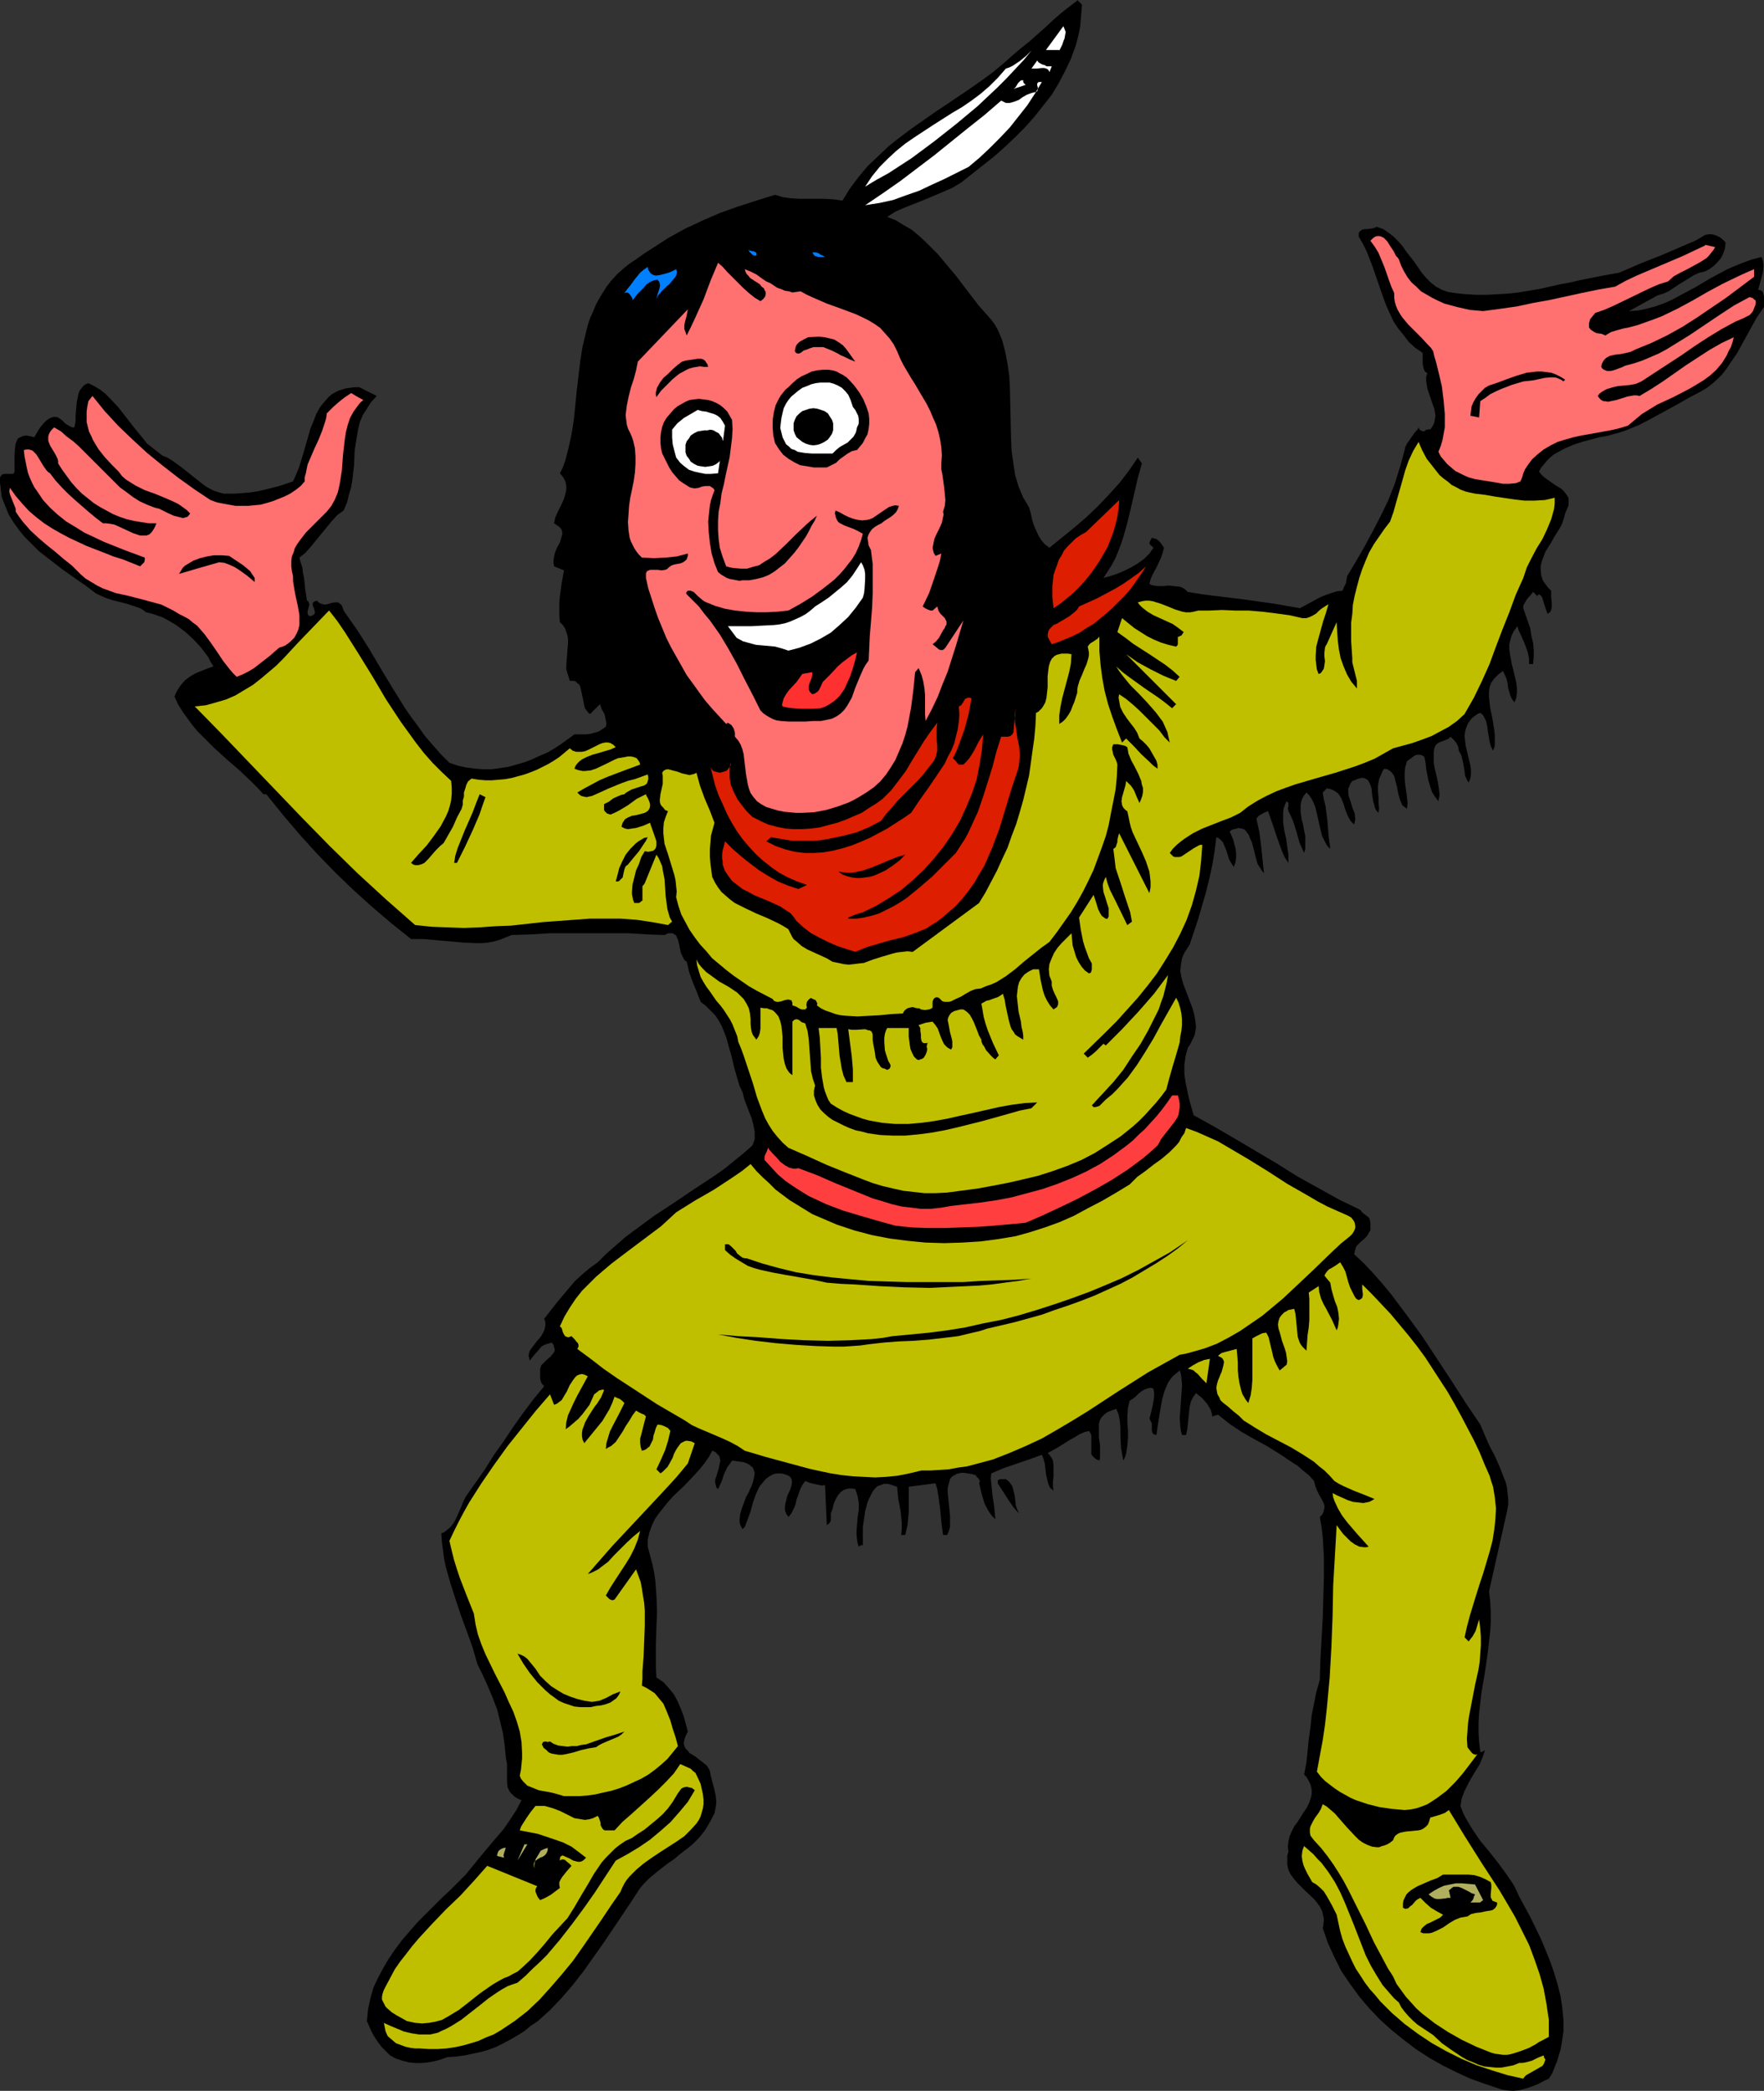 <?xml version="1.0" encoding="UTF-8" standalone="no"?>
<svg
   version="1.0"
   width="129.724mm"
   height="153.74mm"
   id="svg53"
   sodipodi:docname="Native American 68.wmf"
   xmlns:inkscape="http://www.inkscape.org/namespaces/inkscape"
   xmlns:sodipodi="http://sodipodi.sourceforge.net/DTD/sodipodi-0.dtd"
   xmlns="http://www.w3.org/2000/svg"
   xmlns:svg="http://www.w3.org/2000/svg">
  <rect width="100%" height="100%" fill="#333333" stroke="none"/>
  <sodipodi:namedview
     id="namedview53"
     pagecolor="#ffffff"
     bordercolor="#000000"
     borderopacity="0.25"
     inkscape:showpageshadow="2"
     inkscape:pageopacity="0.0"
     inkscape:pagecheckerboard="0"
     inkscape:deskcolor="#d1d1d1"
     inkscape:document-units="mm" />
  <defs
     id="defs1">
    <pattern
       id="WMFhbasepattern"
       patternUnits="userSpaceOnUse"
       width="6"
       height="6"
       x="0"
       y="0" />
  </defs>
  <path
     style="fill:#000000;fill-opacity:1;fill-rule:evenodd;stroke:none"
     d="m 300.737,1.293 -0.162,1.939 -0.162,1.939 -0.162,1.939 -0.323,1.939 -0.485,1.939 -0.485,1.777 -1.293,3.555 -1.616,3.393 -1.778,3.393 -1.939,3.232 -2.424,3.07 -2.424,3.07 -2.586,2.909 -2.747,2.747 -2.909,2.747 -2.909,2.585 -3.07,2.424 -6.141,4.848 -2.424,1.454 -2.586,1.131 -5.333,2.262 -5.333,2.101 -2.586,1.131 -2.262,1.454 2.424,0.97 2.101,1.293 2.262,1.293 1.939,1.616 1.778,1.616 1.778,1.777 1.778,1.777 1.616,1.939 3.394,4.04 3.07,4.04 3.232,4.201 3.555,4.04 0.97,1.293 0.808,1.454 0.646,1.454 0.646,1.616 0.808,3.07 0.646,3.393 0.485,3.393 0.162,3.393 0.323,14.058 0.162,3.393 0.485,3.393 0.485,3.232 0.97,3.232 1.293,3.07 0.808,1.293 0.808,1.454 0.485,1.616 0.323,1.616 0.485,1.616 0.646,1.454 0.646,1.454 0.808,1.293 0.97,1.131 1.293,0.97 3.394,-2.747 3.394,-2.747 3.394,-2.909 3.232,-3.07 3.07,-3.232 3.07,-3.393 2.586,-3.393 2.424,-3.555 1.131,1.616 -1.131,4.04 -0.97,4.201 -0.97,4.201 -0.97,4.04 -1.131,4.04 -0.646,1.939 -0.808,2.101 -0.808,1.939 -0.97,1.777 -1.131,1.777 -1.131,1.777 1.778,-0.485 1.939,-0.646 1.939,-0.808 1.939,-0.97 1.939,-1.131 1.778,-1.293 1.454,-1.454 1.131,-1.616 -0.485,-0.485 -0.323,-0.162 -0.162,-0.323 -0.162,-0.162 v -0.323 l 0.162,-0.323 0.162,-0.323 0.323,-0.646 0.646,0.162 0.646,0.162 0.808,0.646 0.646,0.808 0.646,0.97 -0.323,1.293 -0.485,1.454 -1.131,2.424 -1.293,2.424 -0.485,1.131 -0.323,1.293 0.485,0.323 0.646,0.162 1.293,0.162 h 1.454 l 1.454,-0.162 1.454,0.162 1.616,0.162 0.485,0.162 0.646,0.323 0.646,0.485 0.485,0.485 3.878,0.646 3.878,0.485 7.918,0.97 8.08,1.131 3.717,0.646 3.717,0.646 5.656,-3.07 1.616,-0.646 1.454,-0.485 1.454,-0.485 1.616,-0.162 0.485,-1.131 0.485,-0.97 0.162,-0.97 0.162,-0.97 2.424,-4.04 2.424,-4.201 2.262,-4.201 2.262,-4.363 2.101,-4.363 1.778,-4.524 1.454,-4.686 0.646,-2.262 0.646,-2.424 0.162,-0.808 0.485,-0.97 1.131,-1.616 1.131,-1.616 0.646,-0.646 0.323,-0.646 0.162,0.485 0.162,0.162 0.485,0.323 0.485,0.162 0.485,-0.162 0.323,-0.323 h 0.485 l 0.323,-0.162 0.323,0.162 0.646,-0.97 0.485,-0.97 0.162,-0.97 0.162,-0.97 -0.162,-0.97 -0.162,-0.97 -0.646,-1.777 -0.646,-1.939 -0.646,-1.939 -0.162,-0.97 -0.162,-1.131 v -1.131 l 0.323,-0.97 -0.646,-0.485 -0.323,-0.646 -0.162,-0.646 -0.162,-0.808 v -3.07 l -2.101,-1.454 -1.778,-1.616 -1.454,-1.939 -1.454,-1.777 -1.293,-1.939 -0.97,-2.101 -0.97,-2.101 -0.808,-2.101 -3.07,-8.887 -0.808,-2.101 -0.808,-2.101 -1.131,-2.262 -1.131,-1.939 v -0.485 -0.485 l 0.162,-0.323 0.323,-0.323 0.485,-0.323 0.808,-0.162 h 0.808 l 0.97,-0.162 0.808,-0.162 0.646,-0.323 1.778,0.646 1.454,0.97 1.454,1.131 1.293,1.293 1.131,1.293 1.131,1.616 2.262,2.909 2.101,3.07 1.131,1.293 1.293,1.293 1.454,1.131 1.454,0.808 1.778,0.646 0.97,0.162 0.97,0.162 3.07,0.323 2.909,0.162 h 3.07 l 2.909,-0.162 2.909,-0.162 2.909,-0.323 5.818,-0.97 5.656,-1.293 2.747,-0.485 2.747,-0.646 5.656,-1.131 5.333,-0.97 5.979,-2.585 6.141,-2.424 5.979,-2.585 3.07,-1.293 2.747,-1.616 0.97,-0.162 h 0.808 l 0.808,0.162 0.808,0.323 0.646,0.323 0.646,0.485 0.485,0.485 0.485,0.485 -0.162,1.616 -0.485,1.454 -0.646,1.293 -0.97,1.131 -0.97,0.97 -1.293,0.97 -1.293,0.646 -1.454,0.323 -1.454,0.646 -1.293,0.808 -2.909,1.777 -1.454,0.97 -1.454,0.97 -1.454,0.646 -1.616,0.485 v 0 l -7.918,4.363 2.586,-0.162 2.262,-0.485 2.424,-0.646 2.262,-0.808 2.262,-0.97 2.101,-1.131 4.525,-2.424 4.363,-2.585 4.525,-2.424 2.262,-0.97 2.424,-0.97 2.262,-0.808 2.586,-0.646 0.323,0.97 0.162,0.97 v 1.131 l -0.162,1.293 -0.646,2.424 -0.646,2.262 0.323,0.162 h 0.323 l 0.646,0.485 0.162,0.646 0.162,0.646 v 2.101 0.808 l -2.101,3.07 -1.778,3.232 -1.778,3.232 -1.778,3.232 -2.101,3.07 -0.97,1.454 -1.131,1.454 -1.293,1.293 -1.454,1.293 -1.454,1.131 -1.616,0.97 -3.394,1.777 -3.394,1.939 -3.555,1.939 -3.555,1.939 -3.394,1.777 -3.555,1.454 -1.939,0.646 -1.778,0.485 -1.778,0.485 -1.939,0.323 -4.848,1.293 -2.424,0.808 -2.262,0.97 -2.101,1.131 -1.131,0.646 -0.97,0.808 -0.808,0.808 -0.808,0.97 -0.808,0.97 -0.646,1.131 0.646,0.808 0.646,0.646 1.778,1.293 1.616,1.131 0.808,0.485 0.808,0.485 0.646,0.646 0.485,0.646 0.485,0.646 0.323,0.646 v 0.97 0.97 l -0.485,1.131 -0.485,1.131 -0.323,1.293 -0.485,1.454 -0.646,1.293 -0.808,1.293 -0.808,1.293 -0.808,1.454 -1.616,2.585 -0.485,1.293 -0.485,1.293 -0.323,1.293 v 1.454 l 0.162,1.293 0.485,1.454 0.97,1.293 0.485,0.646 0.808,0.808 v 1.616 l 0.162,1.939 v 0.97 l -0.162,0.808 -0.323,0.646 -0.323,0.162 -0.323,0.323 -0.485,-1.293 -0.485,-1.454 -0.485,-1.616 -0.323,-0.646 -0.646,-0.485 -0.485,0.485 -1.131,-1.131 -0.808,0.97 -0.97,1.131 -0.646,1.131 -0.323,0.646 v 0.646 l 1.293,3.716 0.646,1.939 0.323,2.101 0.485,1.939 0.162,1.939 v 1.939 l -0.162,1.939 h -1.131 v -1.454 l -0.323,-1.616 -0.485,-1.454 -0.485,-1.293 -1.131,-2.585 -0.485,-0.97 -0.323,-1.131 -0.97,1.293 -0.646,1.293 -0.323,1.131 -0.323,1.293 v 1.293 l 0.162,1.293 0.485,2.747 0.323,1.293 0.323,1.293 0.646,2.747 0.162,1.454 v 1.293 l -0.162,1.454 -0.485,1.293 -0.646,-0.808 -0.485,-0.97 -0.323,-1.131 -0.323,-1.131 -0.162,-1.293 -0.323,-1.293 -0.485,-1.131 -0.485,-0.97 -0.646,0.485 -0.646,0.485 -1.131,1.131 -0.808,1.131 -0.485,1.293 -0.162,1.293 v 1.454 l 0.162,1.454 0.162,1.454 0.646,3.07 0.485,3.07 0.162,1.454 v 1.454 1.616 l -0.485,1.293 -0.646,-1.293 -0.323,-1.293 -0.485,-2.909 -0.162,-1.293 -0.323,-1.454 -0.646,-1.293 -0.323,-0.485 -0.646,-0.485 -0.808,0.323 -0.646,0.485 -0.646,0.485 -0.485,0.485 -0.808,1.131 -0.485,1.131 -0.323,1.131 -0.162,1.293 0.162,1.293 0.162,1.454 0.323,1.293 0.323,1.454 0.646,2.585 0.162,1.293 v 1.293 l -0.162,1.131 -0.485,1.131 -0.485,-0.808 -0.485,-1.131 -0.323,-2.262 -0.485,-2.424 -0.323,-1.131 -0.646,-1.131 -0.162,-1.131 -0.485,-0.97 -0.646,-0.808 -0.97,-0.97 -0.485,0.485 -0.646,0.323 -1.293,0.485 -0.808,0.323 -0.485,0.323 -0.485,0.485 -0.323,0.808 -0.162,1.131 v 0.97 1.939 l 0.323,1.777 0.485,1.939 0.323,1.616 0.323,1.939 0.162,1.616 -0.323,1.777 -0.97,-1.293 -0.808,-1.293 -0.485,-1.454 -0.485,-1.616 -0.646,-3.232 -0.162,-1.777 -0.323,-1.616 -0.646,-0.485 -0.646,-0.162 h -0.646 l -0.646,0.162 -1.131,0.808 -1.131,0.808 -0.485,1.616 -0.162,1.616 v 1.777 l 0.162,1.616 0.485,3.393 0.162,1.616 -0.162,1.616 -0.646,-0.485 -0.646,-0.485 -0.323,-0.808 -0.323,-0.646 -0.485,-1.777 -0.162,-0.808 -0.162,-0.97 -0.485,-1.777 -0.162,-0.808 -0.323,-0.808 -0.485,-0.646 -0.485,-0.485 -0.808,-0.485 -0.808,-0.162 -0.485,0.646 -0.323,0.808 -0.646,1.454 -0.323,1.777 v 1.616 l 0.162,1.616 v 1.616 l 0.162,1.454 -0.162,1.293 -0.485,-0.485 -0.485,-0.808 -0.162,-0.808 -0.323,-0.97 -0.323,-1.939 -0.162,-1.777 -0.323,-0.97 -0.323,-0.646 -0.323,-0.646 -0.485,-0.323 -0.646,-0.323 h -0.808 l -1.131,0.323 -0.646,0.323 -0.646,0.162 -0.485,0.646 -0.323,0.808 -0.323,0.646 v 0.808 0.646 l 0.162,0.808 0.485,1.454 0.485,1.616 0.646,1.616 0.162,1.616 -0.162,0.808 -0.162,0.646 -0.485,-0.485 -0.485,-0.485 -0.808,-1.454 -0.646,-1.616 -0.485,-1.616 -0.646,-1.616 -0.808,-1.293 -0.646,-0.485 -0.808,-0.485 -0.808,-0.323 -0.97,-0.162 -1.131,1.131 0.323,1.939 0.485,1.939 0.485,3.878 0.323,4.04 0.485,3.878 -0.808,-0.808 -0.485,-0.808 -0.485,-0.97 -0.485,-0.97 -0.485,-1.939 -0.485,-2.101 -0.485,-2.262 -0.485,-1.939 -0.485,-1.131 -0.485,-0.97 -0.646,-0.97 -0.808,-0.808 -0.646,0.808 -0.485,0.808 -0.323,0.97 -0.162,0.808 v 1.131 0.97 l 0.323,2.101 0.323,1.131 0.162,0.97 0.485,2.424 v 1.131 1.131 1.293 l -0.323,1.131 -0.646,-1.454 -0.646,-1.454 -0.808,-2.909 -0.97,-3.07 -0.646,-1.454 -0.646,-1.293 -0.162,-0.808 0.162,-0.485 v -0.323 -0.646 l -0.323,-0.323 -0.162,-0.162 -0.485,0.97 -0.323,0.97 -0.162,0.97 v 0.97 2.101 l 0.323,2.262 0.485,2.101 0.323,2.262 0.323,2.262 v 2.262 l -0.97,-1.454 -0.808,-1.777 -0.646,-1.777 -0.646,-1.777 -1.293,-3.878 -1.293,-3.716 -0.808,0.323 -0.97,0.485 -0.808,0.485 -0.646,0.808 0.808,3.716 0.485,3.716 0.808,7.756 -0.646,-0.808 -0.485,-0.808 -0.646,-0.97 -0.323,-1.131 -0.646,-2.585 -0.646,-2.424 -0.485,-0.97 -0.323,-0.97 -0.646,-0.808 -0.485,-0.646 -0.808,-0.323 -0.97,-0.162 -0.485,0.162 -0.646,0.162 -0.646,0.162 -0.646,0.485 0.97,2.262 0.323,1.293 0.323,1.131 0.162,1.293 v 1.293 l -0.162,1.293 -0.485,1.293 -0.646,-0.97 -0.646,-1.131 -0.808,-2.585 -0.485,-1.131 -0.485,-1.131 -0.808,-0.808 -0.485,-0.323 -0.485,-0.162 -0.485,3.878 -0.646,3.878 -0.808,3.716 -0.97,3.878 -2.101,7.271 -2.424,7.271 -0.646,0.97 -0.646,0.97 -0.485,0.97 -0.323,0.808 -0.162,0.97 -0.162,0.97 -0.162,1.616 0.323,1.777 0.485,1.777 1.293,3.393 1.293,3.393 0.485,1.777 0.323,1.777 0.162,1.777 -0.162,0.97 -0.162,0.97 -0.323,0.808 -0.485,0.97 -0.485,0.97 -0.646,0.97 -0.323,1.131 -0.323,1.293 -0.323,2.424 v 2.424 l 0.323,2.262 0.485,2.424 0.485,2.262 0.646,2.262 0.646,2.262 5.818,3.232 5.818,3.393 11.474,6.787 5.656,3.555 5.818,3.232 5.818,3.232 5.979,2.909 0.323,0.485 0.485,0.485 0.485,0.323 0.808,0.646 0.323,0.323 0.162,0.485 0.162,0.808 v 0.646 0.808 0.646 l -0.323,0.485 -0.646,1.131 -0.808,0.808 -0.97,0.808 -0.97,0.97 -0.323,0.485 -0.162,0.646 -0.162,0.646 -0.162,0.646 2.747,2.585 2.586,2.747 2.424,2.747 2.424,2.909 4.363,5.817 4.363,5.979 4.04,6.14 4.04,6.14 4.04,6.302 4.04,5.979 1.293,3.07 1.293,2.909 1.454,2.747 1.293,2.909 1.131,2.909 0.646,1.616 0.323,1.454 0.162,1.616 0.162,1.454 v 1.616 l -0.323,1.777 -5.01,22.299 0.323,2.747 0.162,2.747 v 2.909 l -0.162,2.747 -0.646,5.656 -0.808,5.656 -0.97,5.656 -0.646,5.656 -0.162,2.747 v 2.747 l 0.162,2.585 0.323,2.747 h 0.485 l 0.323,-0.162 0.162,-0.162 0.323,-0.162 -0.646,1.939 -0.808,1.939 -2.262,3.716 -0.97,1.777 -0.97,1.939 -0.808,2.101 -0.162,0.97 -0.162,1.131 0.646,1.777 0.808,1.616 0.97,1.616 0.97,1.616 2.101,3.07 2.424,2.909 2.424,3.07 2.262,3.07 2.101,3.07 0.808,1.616 0.808,1.777 3.07,5.656 2.909,5.979 1.293,3.07 1.293,3.232 1.131,3.232 0.97,3.232 0.808,3.232 0.485,3.232 0.323,3.393 v 3.232 l -0.485,3.232 -0.323,1.777 -0.485,1.616 -0.485,1.616 -0.646,1.616 -0.646,1.616 -0.97,1.616 -1.454,0.646 -1.454,0.808 -1.616,0.646 -1.939,0.646 -1.778,0.485 -1.778,0.162 -1.939,-0.162 -0.97,-0.162 -0.97,-0.323 -3.878,-1.293 -4.04,-1.454 -3.878,-1.777 -3.878,-1.939 -3.717,-2.101 -3.717,-2.424 -3.394,-2.585 -3.394,-2.747 -3.232,-2.909 -2.909,-3.07 -2.747,-3.232 -2.586,-3.555 -2.424,-3.555 -1.939,-3.878 -1.778,-3.878 -1.454,-4.201 0.162,-0.808 0.162,-1.777 -0.162,-0.646 -0.323,-1.454 -0.646,-1.293 -0.808,-1.131 -0.97,-1.131 -2.262,-2.101 -2.101,-2.101 -0.97,-1.131 -0.97,-1.293 -0.646,-1.293 -0.323,-1.454 v -0.808 -0.808 -0.97 l 0.323,-0.97 -0.162,-1.454 0.162,-1.454 0.323,-1.454 0.646,-1.454 0.646,-1.293 0.97,-1.293 1.616,-2.585 0.808,-1.131 0.646,-1.293 0.485,-1.293 0.323,-1.293 v -1.293 l -0.323,-1.454 -0.323,-0.646 -0.323,-0.646 -0.485,-0.808 -0.646,-0.646 0.646,-3.393 0.646,-6.463 0.485,-3.393 0.323,-3.232 0.646,-3.232 0.646,-3.232 0.97,-3.393 0.162,-5.656 0.323,-5.656 0.323,-5.817 0.162,-5.656 0.162,-5.656 v -5.656 l -0.323,-5.656 -0.323,-2.747 -0.485,-2.747 0.646,-0.646 0.323,-0.646 0.162,-0.646 0.162,-0.646 v -0.485 l -0.162,-0.646 -0.646,-1.293 -0.646,-1.131 -0.646,-1.293 -0.485,-1.293 -0.162,-0.646 -0.162,-0.646 -1.454,-1.616 -1.616,-1.293 -1.454,-1.293 -1.778,-1.131 -3.394,-2.262 -3.394,-2.101 -3.555,-1.939 -3.394,-1.939 -3.394,-2.262 -1.616,-1.293 -1.616,-1.293 -1.616,0.485 -0.162,-0.97 -0.323,-0.97 -0.485,-0.808 -0.485,-0.808 -1.454,-1.616 -1.616,-1.293 -0.808,1.131 -0.646,1.293 -0.323,1.454 -0.162,1.454 -0.323,3.232 -0.162,1.454 -0.323,1.616 h -1.131 l -0.323,-1.131 -0.162,-1.293 -0.162,-2.262 0.162,-2.262 0.162,-2.262 0.162,-2.262 0.162,-2.262 -0.162,-2.101 -0.162,-1.131 -0.323,-0.97 -0.97,0.808 -0.97,0.808 -0.646,0.808 -0.646,0.97 -0.485,1.131 -0.485,1.131 -0.646,2.262 -0.485,2.585 -0.808,5.009 -0.323,2.424 -0.485,-0.162 h -0.323 l -0.323,-0.485 -0.162,-0.646 v -0.646 -1.293 l -0.323,-0.646 -0.323,-0.646 0.485,-1.939 0.485,-2.101 0.323,-2.101 v -1.131 l -0.162,-0.97 -0.485,-0.323 h -0.485 l -0.808,0.162 -0.808,0.323 -0.808,0.485 -0.808,0.646 -0.808,0.808 -0.808,0.646 -0.808,0.485 -0.485,1.939 -0.162,2.101 v 2.101 l 0.162,2.101 v 2.101 l -0.162,2.101 -0.323,2.101 -0.323,1.131 -0.485,0.97 -0.323,-1.777 -0.323,-1.777 -0.162,-3.716 v -1.939 l -0.162,-1.777 -0.323,-1.777 -0.646,-1.616 -1.454,0.485 -1.131,0.485 -0.808,0.646 -0.646,0.646 -0.485,0.808 -0.323,0.97 v 0.808 0.97 2.101 l 0.323,2.262 v 2.101 1.131 l -0.162,0.97 -0.808,-0.323 -0.485,-0.323 -0.323,-0.323 -0.323,-0.323 -0.323,-0.485 v -0.485 -1.131 -0.646 -0.646 -1.131 -1.293 l -0.323,-0.646 -0.323,-0.485 -1.293,0.323 -1.454,0.646 -1.293,0.808 -1.454,0.808 -3.07,1.939 -2.909,1.616 0.485,0.485 0.323,0.485 0.323,0.485 0.323,0.646 0.162,1.293 v 1.454 1.616 l -0.162,1.454 v 1.454 l 0.162,1.131 -0.485,-0.485 -0.485,-0.323 -0.485,-1.131 -0.323,-1.293 -0.323,-1.454 -0.323,-2.747 -0.323,-1.293 -0.485,-1.293 -3.555,1.293 -7.11,2.424 -3.394,1.454 -0.162,1.293 0.162,1.616 0.323,3.232 0.485,3.232 0.162,1.777 0.162,1.616 -0.97,-0.97 -0.808,-1.131 -0.646,-1.131 -0.646,-1.293 -0.808,-2.747 -0.323,-1.454 -0.323,-1.293 0.162,-0.323 V 411.4 l -0.323,-0.485 -0.485,-0.485 -0.323,-0.485 -1.131,-0.323 -1.131,-0.162 -0.97,-0.162 h -0.808 l -0.646,0.162 -0.646,0.162 -0.485,0.323 -0.646,0.323 -0.323,0.323 -0.323,0.485 -0.323,1.131 -0.323,1.293 v 1.293 l 0.162,1.616 0.162,1.616 0.323,3.232 v 1.454 1.616 l -0.323,1.131 -0.485,1.131 h -1.131 l -0.485,-3.716 -0.323,-3.555 -0.485,-3.555 -0.323,-1.939 -0.485,-1.616 -7.434,0.97 v 1.616 1.616 3.716 l -0.162,1.777 -0.162,1.777 -0.323,1.454 -0.323,1.454 h -1.131 l 0.162,-1.777 v -1.616 l -0.323,-3.232 -0.646,-3.393 -0.323,-3.393 -1.454,-0.485 -1.131,-0.323 h -1.131 l -0.808,0.323 -0.97,0.323 -0.646,0.646 -0.646,0.808 -0.485,0.97 -0.485,0.97 -0.485,1.131 -0.646,2.424 -0.323,2.262 -0.323,2.101 v 5.171 l -0.323,-0.162 -0.323,0.162 -0.485,0.323 -0.323,-0.97 -0.162,-0.97 -0.162,-1.939 0.323,-4.201 0.323,-2.101 v -1.939 l -0.323,-1.939 -0.323,-0.97 -0.323,-0.97 -0.97,-0.162 h -0.808 l -0.646,0.162 -0.646,0.162 -0.485,0.323 -0.485,0.323 -0.808,0.97 -0.646,1.131 -0.485,1.131 -0.323,1.454 -0.485,1.293 v 0.97 0.808 l -0.162,0.485 -0.162,0.323 -0.323,0.323 -0.485,0.323 -0.485,-11.149 -0.808,0.162 -0.808,-0.162 -1.454,-0.323 -1.293,-0.323 -1.131,-0.485 -0.808,1.131 -0.646,1.293 -0.485,1.454 -0.485,1.293 -0.323,1.454 -0.485,1.131 -0.646,1.293 -0.808,0.97 -0.646,-0.97 -0.323,-0.97 v -0.808 l 0.162,-1.131 0.485,-1.939 0.808,-1.777 0.323,-0.97 0.162,-0.808 v -0.646 l -0.162,-0.646 -0.485,-0.646 -0.646,-0.323 -0.485,-0.162 -0.485,-0.162 -0.808,-0.162 h -0.808 l -1.131,0.162 -0.97,0.485 -0.97,0.646 -0.646,0.646 -0.808,0.97 -0.646,0.808 -0.97,2.101 -0.808,2.262 -0.646,2.424 -0.808,2.262 -0.808,2.101 -0.646,0.646 v 0 l -0.323,-0.646 -0.323,-0.646 -0.162,-0.646 v -0.808 l 0.162,-1.454 0.485,-1.616 1.131,-3.07 0.808,-1.454 0.323,-0.808 0.323,-0.646 0.485,-1.293 0.323,-1.454 0.162,-1.131 -0.162,-0.485 -0.162,-0.485 -0.162,-0.485 -0.485,-0.323 -0.485,-0.485 -0.646,-0.323 -0.808,-0.323 -0.97,-0.162 -1.131,-0.162 -1.293,-0.162 -0.646,0.97 -0.646,0.808 -0.97,2.101 -0.646,1.939 -0.97,2.101 -0.485,-0.485 -0.162,-0.646 -0.162,-0.646 v -0.808 l 0.485,-1.454 0.485,-1.616 0.323,-1.616 0.162,-0.646 -0.162,-0.646 -0.162,-0.646 -0.485,-0.485 -0.646,-0.646 -0.808,-0.323 -0.97,1.777 -1.131,1.616 -1.293,1.616 -1.454,1.616 -2.909,3.07 -3.07,2.909 -1.454,1.616 -1.293,1.616 -1.293,1.616 -1.131,1.616 -0.808,1.777 -0.646,1.777 -0.485,2.101 v 1.939 l 0.646,2.424 0.646,2.424 0.485,2.262 0.323,2.262 0.162,2.101 0.162,2.262 0.162,4.363 -0.162,4.201 -0.162,4.524 v 4.524 2.424 l 0.162,2.585 0.97,0.646 0.97,0.646 1.454,1.616 1.454,1.777 1.131,2.101 0.808,1.939 0.808,2.101 1.131,4.201 -0.323,0.646 -0.323,0.646 -0.323,0.97 -0.162,0.97 0.162,0.808 0.323,0.646 0.646,0.646 0.485,0.646 0.808,0.485 0.808,0.485 0.808,0.646 1.454,1.131 0.808,0.646 0.485,0.646 0.485,0.97 0.162,0.97 0.323,1.293 0.808,3.07 0.323,1.616 0.162,1.616 -0.162,1.454 -0.323,1.616 -0.323,0.646 -0.323,0.646 -0.97,1.777 -0.97,1.616 -0.97,1.293 -1.131,1.293 -1.293,1.293 -1.131,0.97 -2.747,2.101 -1.293,1.131 -1.454,0.97 -2.747,2.101 -2.747,2.262 -1.293,1.293 -1.293,1.454 -2.424,3.716 -2.586,3.878 -5.333,7.918 -2.747,3.878 -2.747,3.878 -2.909,3.716 -3.07,3.555 -3.232,3.393 -3.394,3.07 -1.939,1.293 -1.778,1.454 -1.778,1.131 -1.939,1.131 -2.101,1.131 -1.939,0.97 -2.101,0.808 -2.262,0.646 -2.262,0.485 -2.262,0.485 -2.424,0.323 -2.424,0.162 -1.778,0.646 -1.778,0.485 -1.778,0.323 -1.778,0.162 h -1.778 l -1.778,-0.162 -1.778,-0.485 -1.939,-0.646 -1.454,-0.808 -1.293,-1.293 -1.131,-1.131 -0.97,-1.293 -0.97,-1.454 -0.808,-1.454 -0.646,-1.454 -0.646,-1.454 0.162,-1.616 0.162,-1.616 0.646,-3.07 0.808,-2.909 1.293,-2.747 1.454,-2.747 1.616,-2.747 1.778,-2.585 1.939,-2.585 2.101,-2.424 2.101,-2.424 4.525,-4.524 2.262,-2.262 2.262,-2.101 2.262,-2.262 2.101,-2.101 2.101,-2.585 2.101,-2.585 4.202,-5.009 2.101,-2.424 1.778,-2.585 1.778,-2.747 1.454,-2.747 -1.131,-0.485 -0.808,-0.485 -0.646,-0.646 -0.646,-0.646 -0.323,-0.646 -0.323,-0.646 -0.162,-1.454 v -3.393 -1.616 l -0.323,-1.777 -0.323,-3.393 -0.485,-3.393 -0.808,-3.393 -0.808,-3.232 -1.293,-3.393 -1.293,-3.07 -1.454,-3.232 -1.454,-2.909 -1.293,-4.524 -1.616,-4.524 -1.616,-4.363 -1.454,-4.363 -1.454,-4.524 -1.293,-4.524 -0.485,-2.262 -0.323,-2.424 -0.323,-2.424 -0.162,-2.424 0.808,-0.323 0.646,-0.485 1.131,-0.97 0.97,-1.293 0.646,-1.293 1.293,-2.909 0.646,-1.616 0.646,-1.293 5.333,-7.595 2.424,-3.878 2.747,-3.878 2.586,-3.878 2.747,-3.878 2.909,-3.878 3.07,-3.716 -0.485,-0.485 -0.323,-0.485 -0.162,-0.485 -0.162,-0.646 v -1.293 -1.454 l 0.162,-0.485 0.162,-0.485 0.808,-0.808 0.808,-0.808 0.97,-0.808 0.646,-0.808 0.323,-0.485 0.162,-0.323 v -0.485 l -0.162,-0.485 -0.162,-0.646 -0.485,-0.646 -1.131,0.323 -0.97,0.323 -0.808,0.485 -0.646,0.808 -1.293,1.454 -0.646,0.808 -0.646,0.808 -0.162,-0.808 -0.162,-0.646 0.162,-0.646 0.162,-0.646 0.97,-1.293 0.97,-1.293 1.131,-1.293 0.485,-0.808 0.323,-0.646 0.323,-0.808 0.162,-0.97 v -0.808 l -0.323,-0.97 3.394,-4.363 3.394,-4.04 1.778,-2.101 1.939,-1.777 2.101,-1.777 2.262,-1.616 2.424,-2.424 2.586,-2.262 2.586,-2.262 2.586,-1.939 5.494,-4.04 5.656,-3.716 5.494,-3.716 5.656,-3.716 2.747,-1.939 2.586,-2.101 2.586,-2.101 2.586,-2.262 0.323,-0.808 0.323,-0.97 v -0.97 -0.97 l -0.323,-1.777 -0.485,-1.939 -1.454,-3.716 -0.646,-1.777 -0.485,-1.939 -0.808,-1.616 -0.485,-1.616 -0.97,-3.393 -0.808,-3.393 -0.97,-3.393 -0.485,-1.777 -0.646,-1.616 -0.646,-1.616 -0.808,-1.454 -0.97,-1.454 -1.293,-1.293 -1.293,-1.293 -1.454,-1.131 -1.131,-2.909 -1.131,-2.747 -0.97,-2.747 -0.323,-1.454 -0.323,-1.293 -0.646,-0.485 -0.323,-0.646 -0.323,-0.646 -0.323,-0.646 -0.323,-1.616 -0.323,-1.454 -0.162,-0.646 -0.323,-0.646 -0.162,-0.485 -0.485,-0.323 -0.485,-0.323 h -0.646 -0.646 l -0.97,0.485 -4.848,-0.162 -5.171,-0.323 h -5.333 -5.333 -11.15 l -5.333,0.323 -5.333,0.162 -1.616,0.646 -1.616,0.646 -1.616,0.485 -1.616,0.323 -1.778,0.162 h -1.778 l -3.555,-0.162 -3.555,-0.323 -3.717,-0.323 -3.555,-0.323 h -3.555 l -5.656,-4.524 -5.494,-4.686 -5.171,-4.686 -5.01,-4.848 -4.848,-5.009 -4.686,-5.171 -4.686,-5.494 -4.686,-5.817 h -0.808 l -1.616,-1.777 -1.616,-1.616 -3.394,-3.232 -3.555,-3.07 -3.394,-3.07 -3.232,-3.232 -1.616,-1.616 -1.454,-1.777 -1.293,-1.777 -1.293,-1.777 -1.293,-2.101 -0.97,-2.101 0.323,-0.808 0.485,-0.97 0.97,-1.454 1.131,-1.293 1.293,-0.97 1.616,-0.97 1.616,-0.646 1.616,-0.646 1.778,-0.646 -0.808,-1.293 -0.646,-1.293 -1.939,-2.585 -2.101,-2.262 -2.262,-2.101 -2.586,-1.939 -2.747,-1.616 -1.293,-0.646 -1.454,-0.485 -1.454,-0.485 -1.454,-0.323 -0.808,-0.646 -0.808,-0.485 -1.939,-0.646 -1.939,-0.646 -1.939,-0.485 -1.939,-0.485 -1.939,-0.646 -1.778,-0.808 -0.97,-0.485 -0.808,-0.646 -1.939,-1.454 -2.101,-1.454 -4.363,-3.07 -4.363,-3.393 -2.101,-1.616 L 8.888,151.245 6.949,149.306 5.333,147.367 3.717,145.105 2.424,143.004 1.454,140.581 0.485,138.157 0.323,136.864 0.162,135.41 0,134.117 v -1.454 l 0.323,-0.485 0.323,-0.323 0.485,-0.162 h 1.131 0.646 0.485 l 0.485,-0.162 0.162,-0.646 v -4.686 l 0.162,-1.939 0.162,-0.97 0.323,-0.808 0.323,-0.646 0.646,-0.323 0.646,-0.323 0.97,-0.162 0.97,0.162 1.293,0.323 1.131,-1.939 0.646,-0.97 0.808,-0.97 0.808,-0.808 0.97,-0.646 0.485,-0.162 0.485,-0.162 h 0.646 l 0.646,0.162 1.131,0.808 0.97,0.97 1.131,0.646 0.646,0.323 h 0.646 l 0.323,-1.616 v -1.616 l 0.323,-3.716 0.323,-1.616 0.162,-0.808 0.323,-0.808 0.485,-0.646 0.485,-0.646 0.646,-0.485 0.808,-0.323 1.616,0.808 1.616,0.97 1.454,1.131 1.293,1.293 2.424,2.585 4.525,5.817 2.262,2.747 1.131,1.454 1.454,1.131 1.454,1.131 1.454,1.131 1.293,0.485 1.293,0.808 2.262,1.616 2.262,1.777 2.424,1.939 2.262,1.777 1.131,0.646 1.293,0.646 1.454,0.485 1.293,0.323 h 1.454 1.616 l 2.101,-0.162 2.101,-0.162 2.101,-0.323 2.101,-0.485 3.878,-0.97 3.878,-1.293 0.808,-1.777 0.808,-1.939 0.646,-2.101 0.646,-2.101 1.293,-4.524 0.646,-2.262 0.808,-1.939 0.808,-2.101 0.97,-1.777 1.293,-1.616 1.293,-1.454 0.808,-0.646 0.808,-0.485 0.97,-0.485 0.97,-0.323 1.131,-0.323 1.131,-0.162 1.293,-0.162 h 1.293 l 4.848,2.424 -1.616,1.777 -1.131,1.777 -1.131,1.777 -0.808,1.939 -0.485,1.939 -0.323,1.939 -0.323,1.939 -0.323,2.101 -0.162,4.04 -0.485,4.201 -0.323,1.939 -0.646,2.101 -0.485,2.101 -0.97,2.262 -1.778,1.293 -1.616,1.777 -2.909,3.555 -1.454,1.777 -1.454,1.777 -1.454,1.616 -1.616,1.293 0.323,1.293 0.485,1.454 0.162,1.454 0.323,1.454 0.162,1.616 0.162,1.616 0.485,3.07 0.323,0.162 0.162,0.323 0.162,0.646 -0.162,0.646 -0.162,0.646 -0.162,0.485 v 0.485 l 0.162,0.646 0.323,0.162 0.323,0.162 0.646,-0.323 0.323,-0.162 0.162,-0.323 0.162,-0.162 -0.162,-0.646 -0.162,-0.646 -0.323,-0.646 v -0.485 -0.323 l 0.323,-0.323 0.323,-0.162 0.485,-0.162 0.485,0.485 0.485,0.323 0.646,0.162 0.485,0.162 0.97,-0.162 0.97,-0.323 0.97,-0.162 h 0.485 0.485 l 0.323,0.323 0.485,0.323 0.323,0.646 0.323,0.97 1.778,2.585 1.939,2.747 3.394,5.332 3.232,5.494 3.232,5.332 3.394,5.494 1.778,2.585 1.939,2.585 1.939,2.747 2.101,2.424 2.262,2.585 2.424,2.424 2.424,0.808 2.262,0.485 2.424,0.323 2.262,0.162 h 2.424 l 2.262,-0.323 2.262,-0.323 2.262,-0.646 2.262,-0.646 2.101,-0.808 2.101,-0.97 2.262,-0.97 1.939,-1.131 1.939,-1.293 1.778,-1.293 1.778,-1.293 h 0.97 1.131 1.131 l 1.293,-0.162 1.131,-0.323 1.131,-0.323 0.97,-0.646 0.97,-0.646 0.162,-0.97 -0.162,-0.808 -0.162,-0.808 -0.162,-0.808 -0.323,-0.646 -0.485,-0.808 -0.485,-1.454 -2.747,2.747 -0.485,-0.323 -0.485,-0.646 -0.485,-0.646 -0.162,-0.646 -0.323,-1.616 -0.323,-1.616 -0.323,-1.454 -0.162,-0.646 -0.323,-0.646 -0.485,-0.323 -0.485,-0.485 -0.646,-0.162 h -0.97 l -0.323,-1.131 -0.323,-0.97 -0.323,-1.131 v -1.131 l 0.162,-2.101 0.162,-2.101 0.162,-2.101 v -0.97 l -0.162,-0.97 -0.323,-0.97 -0.323,-0.97 -0.646,-0.97 -0.808,-0.808 -0.162,-1.777 v -1.777 -1.777 l 0.162,-1.939 0.485,-3.555 0.646,-3.555 -2.747,-1.131 -0.162,-0.97 v -0.808 l 0.162,-0.808 0.162,-0.97 0.646,-1.616 0.808,-1.454 0.485,-1.616 0.162,-0.646 v -0.646 l -0.162,-0.646 -0.485,-0.646 -0.646,-0.485 -0.97,-0.646 0.162,-0.808 0.162,-0.808 0.808,-1.777 0.808,-1.616 0.808,-1.777 0.485,-1.777 0.162,-0.808 v -0.97 l -0.162,-0.97 -0.323,-0.808 -0.485,-0.808 -0.808,-0.97 0.808,-1.616 0.646,-1.777 0.97,-3.716 0.808,-3.716 0.646,-4.04 0.808,-8.079 0.97,-8.241 0.646,-4.04 0.97,-4.04 0.485,-1.939 0.646,-1.939 0.808,-1.777 0.808,-1.939 0.97,-1.777 0.97,-1.616 1.131,-1.777 1.293,-1.616 1.454,-1.616 1.616,-1.454 1.778,-1.454 1.939,-1.293 2.262,-1.616 2.262,-1.454 4.525,-2.909 4.686,-2.585 4.848,-2.262 4.848,-2.101 5.01,-1.777 5.01,-1.616 5.171,-1.616 2.101,0.646 2.262,0.323 2.424,0.162 h 7.272 l 2.424,0.162 2.262,0.323 2.101,-3.393 2.424,-3.232 2.586,-3.07 2.909,-2.747 2.909,-2.747 3.07,-2.424 3.232,-2.424 3.232,-2.262 3.232,-2.262 3.394,-2.262 6.464,-4.363 3.232,-2.262 3.07,-2.262 2.909,-2.424 2.747,-2.424 2.101,-1.777 2.424,-1.939 4.525,-4.04 2.262,-2.101 2.262,-1.939 2.262,-1.777 1.939,-1.454 V 0 Z"
     id="path1" />
  <path
     style="fill:#ffffff;fill-opacity:1;fill-rule:evenodd;stroke:none"
     d="m 294.435,13.896 h -3.717 l 4.848,-6.625 0.323,0.808 0.323,0.808 -0.162,0.808 -0.162,0.97 -0.323,0.808 -0.323,0.97 -0.808,1.616 z"
     id="path2" />
  <path
     style="fill:#ffffff;fill-opacity:1;fill-rule:evenodd;stroke:none"
     d="m 240.461,51.869 1.939,-2.909 2.101,-2.585 2.262,-2.262 2.262,-2.101 2.586,-2.101 2.586,-1.777 5.171,-3.393 5.333,-3.393 2.747,-1.616 2.586,-1.777 2.586,-1.939 2.424,-2.101 2.262,-2.262 2.262,-2.585 0.97,-0.323 0.97,-0.485 1.939,-1.293 1.778,-1.454 0.808,-0.808 0.646,-0.646 -2.101,2.585 -2.424,2.585 -2.424,2.585 -2.586,2.585 -2.747,2.585 -2.747,2.585 -5.818,4.848 -6.141,4.848 -6.302,4.686 -6.464,4.201 -3.232,1.777 z"
     id="path3" />
  <path
     style="fill:#ffffff;fill-opacity:1;fill-rule:evenodd;stroke:none"
     d="m 292.334,18.421 -0.646,1.616 -0.162,-0.323 -0.162,-0.323 -0.485,-0.323 -0.646,-0.162 h -0.646 l -1.454,0.162 h -0.808 -0.646 l 1.616,-2.262 0.323,0.485 0.485,0.323 0.646,0.323 0.646,0.162 0.485,0.323 h 0.646 0.485 z"
     id="path4" />
  <path
     style="fill:#ffffff;fill-opacity:1;fill-rule:evenodd;stroke:none"
     d="m 284.416,22.299 v 0.485 l 0.162,0.323 0.162,0.162 0.323,0.323 -3.394,1.131 0.485,-0.323 0.323,-0.485 0.485,-0.808 0.323,-0.323 0.323,-0.323 0.323,-0.162 z"
     id="path5" />
  <path
     style="fill:#ffffff;fill-opacity:1;fill-rule:evenodd;stroke:none"
     d="m 289.587,22.784 -1.939,3.232 -2.101,3.232 -2.424,3.07 -2.424,3.07 -2.747,2.909 -2.909,2.909 -2.747,2.585 -3.07,2.585 -6.787,3.393 -3.555,1.616 -3.394,1.616 -3.717,1.293 -3.555,1.293 -3.717,0.808 -2.101,0.323 -1.939,0.323 5.01,-3.393 4.848,-3.393 4.686,-3.555 4.686,-3.555 9.211,-7.433 4.686,-3.716 4.686,-4.04 0.646,0.323 0.646,0.323 h 0.485 0.646 l 1.131,-0.323 1.293,-0.485 1.131,-0.808 1.131,-0.646 1.293,-0.485 0.646,-0.162 0.646,-0.162 0.323,-0.162 0.162,-0.485 V 24.238 l -0.162,-0.485 v -0.485 l 0.162,-0.323 0.323,-0.162 h 0.323 z"
     id="path6" />
  <path
     style="fill:#ff7070;fill-opacity:1;fill-rule:evenodd;stroke:none"
     d="m 388.809,72.068 0.646,1.777 0.808,1.616 0.97,1.616 1.131,1.454 1.293,1.131 1.293,1.293 3.07,1.777 1.616,0.808 1.778,0.808 1.778,0.485 1.778,0.485 3.555,0.808 3.717,0.323 4.848,-0.646 4.525,-0.646 4.525,-0.97 4.525,-0.808 8.888,-1.939 4.686,-0.97 4.686,-0.808 2.909,-1.616 3.07,-1.454 6.464,-2.747 6.464,-2.747 3.07,-1.454 3.07,-1.454 v -0.162 l 2.747,0.646 -0.485,0.808 -0.646,0.808 -0.646,0.808 -0.646,0.646 -1.778,1.131 -1.778,0.97 -1.778,0.97 -1.939,0.97 -1.778,0.97 -1.616,1.454 -2.586,0.808 -2.586,1.131 -10.019,4.848 -2.586,1.131 -2.424,0.808 -0.808,0.97 -0.646,0.808 -0.323,1.131 v 1.131 l 0.485,0.646 0.485,0.323 0.485,0.323 0.646,0.323 1.293,0.162 0.485,0.162 0.646,0.323 0.808,-0.485 0.808,-0.485 1.616,-0.485 1.778,-0.485 1.616,-0.323 2.424,-0.646 2.262,-0.808 2.262,-0.808 2.101,-0.808 4.363,-2.101 4.202,-2.262 4.202,-2.424 4.202,-2.262 4.363,-2.101 2.101,-0.97 2.262,-0.97 v 2.101 l -7.757,5.817 -4.04,2.747 -4.04,2.747 -4.04,2.585 -4.363,2.424 -4.363,2.101 -4.363,1.777 -0.646,0.323 -0.646,0.323 -1.293,0.323 -1.616,0.323 -1.454,0.162 -1.454,0.323 -0.646,0.323 -0.485,0.323 -0.485,0.485 -0.323,0.485 -0.323,0.646 -0.162,0.808 0.323,0.485 0.485,0.323 0.808,0.323 h 0.97 l 0.808,-0.162 1.778,-0.646 0.808,-0.323 0.646,-0.323 2.424,-0.646 2.424,-0.808 2.262,-0.97 2.262,-0.97 2.101,-1.131 2.101,-1.293 4.202,-2.585 8.403,-5.656 4.202,-2.747 2.101,-1.131 2.101,-1.131 0.646,0.162 0.323,0.162 0.323,0.323 0.323,0.162 0.162,0.646 -0.162,0.808 -0.323,0.808 -0.323,0.808 -0.485,0.646 -0.485,0.485 -1.939,0.97 -1.939,0.808 -3.878,2.101 -3.717,2.262 -3.717,2.424 -3.717,2.585 -3.717,2.424 -3.717,2.424 -3.717,2.424 -1.454,0.646 -1.616,0.323 -1.616,0.162 -1.778,0.162 -1.454,0.323 -1.616,0.485 -0.646,0.323 -0.808,0.485 -0.646,0.485 -0.485,0.646 0.485,0.646 0.485,0.485 0.646,0.323 h 0.485 l 0.808,0.162 0.646,-0.162 1.616,-0.323 3.07,-0.97 1.778,-0.323 h 0.808 l 0.808,0.162 3.232,-1.939 3.232,-2.101 3.232,-2.262 1.616,-1.131 1.616,-1.131 3.232,-2.101 3.232,-2.101 3.394,-1.939 3.394,-1.616 -0.323,1.293 -0.485,1.454 -0.646,1.131 -0.485,1.131 -1.293,2.101 -1.616,1.939 -1.778,1.616 -1.778,1.293 -2.101,1.293 -1.939,1.131 -4.363,2.262 -4.525,2.101 -2.101,1.293 -2.101,1.293 -1.939,1.616 -1.939,1.616 -2.101,0.646 -1.939,0.485 -4.363,0.808 -4.525,0.808 -2.262,0.485 -2.262,0.646 -2.101,0.646 -1.939,0.97 -1.939,1.131 -1.616,1.293 -1.616,1.454 -1.293,1.777 -0.646,0.97 -0.485,1.131 -0.323,1.131 -0.485,1.131 -1.293,0.485 -1.778,0.162 h -1.778 l -1.778,-0.323 -4.04,-0.646 -1.939,-0.323 -1.778,-0.485 -1.131,-0.485 -1.293,-0.646 -1.293,-0.646 -1.131,-0.97 -1.131,-0.97 -0.808,-0.97 -0.97,-1.131 -0.646,-1.293 0.646,-1.616 0.485,-1.616 0.323,-1.777 0.323,-1.777 v -1.777 -1.939 l -0.323,-3.716 -0.485,-3.878 -0.808,-3.555 -0.808,-3.232 -0.485,-1.616 -0.323,-1.454 -0.646,-0.97 -0.808,-0.808 -1.778,-1.939 -3.717,-3.716 -1.616,-1.939 -0.646,-0.97 -0.646,-1.131 -0.485,-1.131 -0.323,-1.131 -0.162,-1.131 v -1.293 l -0.808,-1.777 -0.646,-1.777 -1.293,-3.716 -0.808,-1.939 -0.808,-1.939 -0.97,-1.616 -1.293,-1.777 0.646,-0.646 0.646,-0.485 0.646,-0.162 h 0.646 l 0.485,0.162 0.646,0.323 0.485,0.485 0.485,0.485 0.808,1.293 0.97,1.454 0.646,1.293 0.485,0.485 z"
     id="path7" />
  <path
     style="fill:#007fff;fill-opacity:1;fill-rule:evenodd;stroke:none"
     d="m 210.241,70.937 -0.485,0.162 -0.323,-0.162 -0.323,-0.162 -0.323,-0.323 -0.485,-0.485 -0.323,-0.646 0.323,0.323 h 0.323 l 0.323,0.162 h 0.485 l 0.323,0.162 0.323,0.162 0.162,0.323 z"
     id="path8" />
  <path
     style="fill:#007fff;fill-opacity:1;fill-rule:evenodd;stroke:none"
     d="m 229.31,71.421 h -0.323 -0.485 -1.131 l -0.485,-0.162 -0.485,-0.162 -0.323,-0.485 -0.323,-0.485 h 0.646 0.323 l 0.97,0.323 0.323,0.323 0.485,0.162 z"
     id="path9" />
  <path
     style="fill:#ff7070;fill-opacity:1;fill-rule:evenodd;stroke:none"
     d="m 211.373,83.702 0.808,-0.646 0.485,-0.646 0.162,-0.646 v -0.646 l -0.323,-0.485 -0.162,-0.485 -0.646,-0.485 -0.485,-0.646 -2.747,-1.777 -0.485,-0.646 -0.485,-0.485 -0.323,-0.646 -0.162,-0.646 0.808,0.323 0.808,0.323 1.616,0.808 1.778,1.293 0.97,0.646 1.131,0.485 1.939,1.293 0.97,0.323 1.131,0.485 1.131,0.162 0.97,0.323 1.131,-0.162 1.131,-0.162 1.778,0.97 1.778,0.808 3.717,1.616 4.04,1.454 3.878,1.454 1.778,0.808 1.939,0.97 1.616,0.97 1.616,1.131 1.293,1.454 1.293,1.454 1.131,1.616 0.97,1.939 0.808,1.939 0.97,1.939 2.101,3.555 1.131,1.777 1.131,1.939 2.101,3.555 0.97,1.939 0.808,1.939 0.808,1.777 0.646,2.101 0.485,2.101 0.323,2.101 0.162,2.262 -0.162,2.262 v 1.616 l 0.323,1.616 0.485,3.555 0.162,1.616 0.162,1.777 -0.162,1.616 -0.485,1.616 0.162,0.808 -0.162,0.646 -0.323,1.616 -0.646,1.454 -0.808,1.616 -0.646,1.454 -0.323,1.616 -0.162,0.808 0.162,0.808 0.162,0.646 0.485,0.808 1.616,-0.646 -0.323,1.777 -0.485,1.616 -0.646,1.939 -0.646,1.939 -1.293,3.716 -1.778,3.716 0.646,0.485 0.646,0.323 0.808,0.323 h 0.646 l 1.293,-1.131 0.162,0.485 0.162,0.646 0.485,0.808 0.646,0.646 0.646,0.646 0.323,0.646 0.162,0.323 v 0.323 0.485 l -0.323,0.485 -0.162,0.485 -0.485,0.646 -1.131,2.101 -0.808,0.97 -0.97,0.808 0.808,0.646 0.97,0.808 0.485,0.162 h 0.485 l 0.323,-0.162 0.485,-0.485 5.01,-7.595 -2.101,7.11 -2.262,7.11 -1.454,3.555 -1.293,3.393 -1.616,3.393 -1.778,3.393 -0.162,-1.777 v -5.494 l -0.162,-1.777 -0.323,-1.939 -0.485,-1.777 -0.808,-1.939 -0.97,1.131 -0.485,4.848 -0.646,5.009 -0.485,2.585 -0.485,2.585 -0.646,2.424 -0.808,2.424 -0.97,2.262 -0.97,2.262 -1.293,2.101 -1.293,1.939 -1.616,1.939 -1.778,1.616 -2.101,1.454 -2.101,1.293 -1.454,0.808 -1.293,0.646 -3.07,1.131 -3.232,0.97 -3.394,0.646 -3.394,0.162 h -1.616 l -1.778,-0.162 -1.616,-0.162 -1.616,-0.323 -1.616,-0.485 -1.616,-0.485 -1.454,-0.808 -1.131,-0.808 -0.97,-1.131 -0.808,-1.131 -0.485,-1.293 -0.323,-1.293 -0.485,-2.747 -0.323,-2.747 -0.323,-2.747 -0.323,-1.293 -0.485,-1.293 -0.646,-1.131 -0.97,-1.131 v -1.131 l -0.323,-1.131 -0.646,-0.97 -0.97,-0.646 -0.485,0.323 -1.939,-2.101 -1.939,-2.101 -1.939,-2.262 -1.778,-2.424 -1.616,-2.262 -1.778,-2.424 -1.454,-2.585 -1.454,-2.585 -1.454,-2.585 -1.293,-2.585 -1.131,-2.747 -1.131,-2.747 -0.97,-2.747 -1.778,-5.494 -0.646,-2.909 v -0.808 -0.485 l 0.162,-0.323 0.162,-0.323 0.485,-0.162 0.323,-0.162 h 0.97 0.646 0.485 l 1.131,0.162 0.97,-0.162 0.485,-0.162 0.323,-0.323 0.808,-0.646 0.808,-0.323 1.778,-0.323 0.808,-0.323 0.646,-0.485 0.323,-0.323 0.162,-0.485 0.162,-0.485 v -0.646 l -3.07,0.808 -3.07,0.323 -3.232,0.162 -3.394,-0.162 -0.808,-0.808 -0.646,-0.808 -0.646,-0.97 -0.485,-0.97 -0.485,-0.97 -0.323,-0.97 -0.323,-2.101 -0.162,-2.262 0.162,-2.101 0.162,-2.424 0.323,-2.262 0.485,-2.262 0.485,-2.424 0.323,-2.262 0.162,-2.424 v -2.101 l -0.162,-2.262 -0.485,-2.101 -0.323,-0.97 -0.485,-1.131 -0.646,-1.293 -0.323,-1.131 -0.162,-1.293 -0.162,-1.293 0.162,-1.293 0.162,-1.293 0.485,-2.424 0.646,-2.585 0.808,-2.424 0.646,-2.424 0.485,-2.424 13.898,-14.543 -0.323,1.777 -0.485,1.777 -0.162,0.97 v 0.97 l 0.323,0.808 0.323,0.97 1.293,-2.585 1.131,-2.424 2.262,-5.009 1.939,-5.171 2.101,-5.009 1.293,1.131 1.293,1.454 2.909,2.909 1.454,1.454 1.616,1.454 1.616,1.293 z"
     id="path10" />
  <path
     style="fill:#007fff;fill-opacity:1;fill-rule:evenodd;stroke:none"
     d="m 187.941,74.815 0.162,0.646 v 0.485 l -0.162,0.646 -0.323,0.485 -0.808,0.97 -0.808,0.97 -0.646,0.485 -0.485,0.485 -0.97,0.97 -0.97,1.131 -0.485,1.131 0.162,-0.646 0.162,-0.808 0.485,-1.454 0.162,-0.646 v -0.646 l -0.162,-0.646 -0.485,-0.646 -0.97,0.162 -1.131,0.485 -0.97,0.646 -0.808,0.97 -1.778,1.777 -1.454,1.939 0.162,-0.162 v -0.323 l -0.162,-0.485 -0.323,-0.485 -0.323,-0.485 -0.323,-0.323 -0.485,-0.162 -0.646,0.162 0.808,-1.131 0.808,-0.97 1.293,-1.777 0.808,-0.97 0.646,-0.808 0.97,-0.808 1.131,-0.808 0.162,0.808 0.323,0.485 0.323,0.485 0.485,0.323 0.323,0.162 0.646,0.162 1.131,-0.162 1.293,-0.323 1.131,-0.323 1.131,-0.485 z"
     id="path11" />
  <path
     style="fill:#000000;fill-opacity:1;fill-rule:evenodd;stroke:none"
     d="m 235.289,97.114 2.424,3.393 -1.616,-0.646 -1.616,-0.808 -0.808,-0.323 -0.808,-0.485 -1.616,-0.808 -1.616,-0.646 -0.808,-0.323 h -1.778 -0.97 l -0.97,0.323 -0.808,0.323 -0.485,0.162 -0.485,0.162 -0.808,0.646 -0.485,0.162 h -0.323 l -0.485,-0.162 -0.323,-0.485 0.162,-0.808 0.162,-0.646 0.323,-0.485 0.646,-0.646 1.131,-0.646 1.293,-0.646 3.07,-0.162 1.454,0.162 1.454,0.323 1.293,0.323 1.293,0.808 1.131,0.808 z"
     id="path12" />
  <path
     style="fill:#000000;fill-opacity:1;fill-rule:evenodd;stroke:none"
     d="m 196.829,101.961 h -1.131 l -1.131,-0.162 -0.97,0.162 -0.97,0.162 -1.131,0.323 -0.97,0.485 -1.778,0.97 -1.778,1.454 -1.616,1.616 -1.616,1.616 -1.293,1.777 -0.162,-0.646 v -0.646 l 0.162,-0.646 0.162,-0.646 0.808,-1.454 0.97,-1.293 1.293,-1.131 1.293,-1.293 1.293,-1.131 1.293,-0.97 1.131,-0.323 1.131,-0.162 1.131,-0.162 0.97,-0.162 h 0.97 l 0.485,0.162 0.323,0.162 0.323,0.323 0.323,0.485 0.323,0.485 z"
     id="path13" />
  <path
     style="fill:#000000;fill-opacity:1;fill-rule:evenodd;stroke:none"
     d="m 241.43,114.888 0.162,1.454 v 1.454 l -0.162,1.454 -0.323,1.454 -0.646,1.131 -0.646,1.293 -0.808,0.97 -0.808,0.97 -0.808,0.162 -0.646,0.162 -1.131,0.646 -1.131,0.808 -1.131,0.808 -0.97,0.97 -1.293,0.646 -1.293,0.646 h -0.808 -0.808 -1.939 l -1.939,-0.323 -1.939,-0.323 -1.616,-0.808 -1.616,-0.97 -1.454,-1.131 -1.131,-1.454 -1.131,-1.777 -0.485,-2.101 -0.162,-2.101 v -2.262 l 0.323,-2.101 0.485,-1.939 0.97,-1.939 0.485,-0.808 0.646,-0.808 0.646,-0.808 0.808,-0.646 1.131,-1.131 1.293,-1.131 1.293,-0.808 1.454,-0.646 1.293,-0.646 1.454,-0.323 1.616,-0.162 h 1.616 l 1.131,0.162 1.131,0.323 0.808,0.485 0.97,0.485 0.97,0.646 0.808,0.808 1.454,1.616 1.293,1.777 1.131,1.939 0.808,1.939 z"
     id="path14" />
  <path
     style="fill:#000000;fill-opacity:1;fill-rule:evenodd;stroke:none"
     d="m 435.027,105.516 -0.485,0.485 -0.646,-0.485 -1.131,-0.485 -0.646,-0.162 h -1.293 l -1.616,0.162 -1.454,0.323 -1.454,0.323 -1.454,0.162 -1.454,0.162 -3.232,0.97 -2.909,1.131 -1.454,0.646 -1.616,0.808 -1.293,0.97 -1.454,0.97 -0.323,4.524 -2.424,-0.485 0.162,-1.293 0.162,-1.293 0.485,-1.131 0.646,-1.131 0.808,-1.131 0.808,-0.808 0.97,-0.97 1.131,-0.646 2.424,-0.808 2.586,-0.97 2.747,-0.97 2.747,-0.808 1.454,-0.162 1.293,-0.162 h 1.454 l 1.293,0.162 1.293,0.162 1.293,0.485 1.293,0.646 z"
     id="path15" />
  <path
     style="fill:#ffffff;fill-opacity:1;fill-rule:evenodd;stroke:none"
     d="m 236.421,111.172 0.323,0.97 0.323,0.97 0.646,0.808 0.808,1.616 0.162,0.97 v 0.485 0.646 l -0.162,0.485 -0.323,0.646 -0.162,0.808 -0.162,0.646 -0.646,1.131 -0.808,0.808 -0.808,0.808 -1.131,0.646 -1.131,0.646 -0.97,0.808 -0.97,0.97 h -5.818 l -1.939,-0.162 -1.939,-0.323 -0.808,-0.485 -0.97,-0.323 -0.646,-0.646 -0.808,-0.646 -0.485,-0.97 -0.485,-0.97 -0.323,-1.293 -0.323,-1.293 0.162,-1.454 0.162,-1.293 0.323,-1.454 0.323,-1.293 0.646,-1.293 0.646,-0.97 0.808,-0.97 0.97,-0.808 0.97,-0.808 1.131,-0.808 1.293,-0.485 1.131,-0.485 1.293,-0.323 1.293,-0.162 h 1.293 1.293 l 1.131,0.323 1.131,0.485 1.131,0.646 0.97,0.97 0.808,0.97 z"
     id="path16" />
  <path
     style="fill:#ff7070;fill-opacity:1;fill-rule:evenodd;stroke:none"
     d="m 101,111.172 -0.808,0.646 -0.646,0.808 -1.293,1.777 -0.97,1.777 -0.646,1.939 -0.485,1.939 -0.323,2.101 -0.485,4.201 -0.323,4.363 -0.323,2.101 -0.323,1.939 -0.485,2.101 -0.808,1.939 -0.97,1.777 -1.293,1.616 -1.939,1.939 -1.939,1.939 -1.939,1.939 -1.616,2.101 -0.808,1.131 -0.646,1.131 -0.323,1.131 -0.485,1.131 -0.162,1.293 v 1.454 l 0.162,1.293 0.323,1.454 v 1.293 l 0.162,1.131 0.485,2.747 0.646,2.909 0.485,2.747 v 1.454 1.293 l -0.323,1.293 -0.485,1.131 -0.646,1.131 -1.131,1.131 -0.646,0.485 -0.646,0.485 -0.808,0.323 -0.97,0.323 -2.586,2.262 -2.909,2.262 -1.454,1.131 -1.616,0.97 -1.616,0.808 -1.616,0.646 -0.97,-0.97 -0.97,-1.131 -1.778,-2.262 -1.616,-2.424 -1.778,-2.585 -1.778,-2.424 -2.101,-2.424 -1.131,-0.808 -1.131,-0.97 -1.454,-0.808 -1.293,-0.646 -1.616,-0.97 -1.616,-0.808 -1.616,-0.808 -1.778,-0.485 -3.555,-0.97 -1.939,-0.485 -1.778,-0.485 -3.717,-0.808 -1.778,-0.646 -1.778,-0.646 -1.616,-0.808 -1.616,-0.97 -1.616,-0.97 -1.454,-1.293 -2.262,-2.262 -2.424,-1.939 -2.262,-1.939 -2.424,-1.939 -2.262,-1.939 -2.262,-2.101 -2.101,-2.424 -0.97,-1.293 -0.97,-1.454 v -0.808 l -0.323,-0.808 -0.646,-1.616 -0.646,-1.616 -0.162,-0.808 0.162,-0.97 1.616,2.262 1.939,2.262 1.778,1.939 2.101,1.777 2.101,1.616 2.262,1.454 2.262,1.293 2.424,1.293 4.848,2.262 5.01,1.939 2.424,0.97 2.586,0.808 4.848,1.939 0.646,-0.646 0.485,-0.485 0.162,-0.646 v -0.323 -0.323 l -5.656,-2.101 -5.656,-2.262 -2.747,-1.293 -2.747,-1.293 -2.586,-1.616 -2.424,-1.454 -2.424,-1.939 -2.101,-1.939 -1.939,-2.101 -1.616,-2.424 -0.808,-1.131 -0.646,-1.293 -0.646,-1.454 -0.485,-1.293 -0.323,-1.454 -0.323,-1.616 -0.323,-1.616 -0.162,-1.616 0.808,-0.162 h 0.646 l 0.485,0.162 0.485,0.162 0.485,0.485 0.485,0.485 0.646,0.97 1.454,2.424 0.808,1.131 0.485,0.485 0.485,0.323 1.616,2.101 1.778,1.939 1.778,1.777 1.778,1.616 3.717,3.232 1.939,1.616 2.101,1.616 h 0.97 l 1.131,0.162 0.97,0.162 1.131,0.485 4.202,1.939 0.97,0.323 0.97,0.323 h 0.97 0.808 l 0.808,-0.323 0.646,-0.646 0.646,-0.97 0.323,-0.646 0.323,-0.808 h -2.101 l -2.101,-0.323 -1.939,-0.323 -2.101,-0.485 -1.939,-0.646 -1.939,-0.808 -1.778,-0.97 -1.778,-0.97 -1.778,-1.131 -1.616,-1.293 -1.616,-1.293 -1.454,-1.454 -1.454,-1.616 -1.293,-1.777 -1.293,-1.777 -1.131,-1.777 v -0.646 l -0.162,-0.646 -0.646,-1.293 -1.454,-2.424 -0.485,-1.293 v -0.646 -0.485 l 0.162,-0.646 0.323,-0.646 0.485,-0.646 0.646,-0.646 1.939,1.131 1.616,1.454 1.778,1.293 1.616,1.454 3.232,3.232 3.232,3.232 3.232,3.232 1.616,1.616 1.778,1.293 1.939,1.454 1.778,1.131 2.101,0.97 2.101,0.808 1.293,0.323 1.293,0.646 0.646,0.323 0.646,0.323 1.454,0.646 1.293,0.323 0.646,0.162 0.646,0.162 0.485,-0.162 0.646,-0.162 0.485,-0.485 0.323,-0.485 -0.97,-0.97 -1.131,-0.808 -1.131,-0.808 -1.293,-0.646 -2.586,-1.131 -2.747,-1.131 -2.747,-0.97 -2.586,-1.293 -1.293,-0.808 -1.293,-0.808 -1.131,-0.97 -0.97,-1.293 -1.939,-1.939 -1.939,-2.101 -1.778,-2.262 -1.454,-2.424 -0.485,-1.131 -0.646,-1.293 -0.323,-1.293 -0.323,-1.293 v -1.454 -1.454 l 0.162,-1.293 0.323,-1.616 1.131,-1.454 3.394,4.201 3.717,4.04 4.04,3.878 4.04,3.716 4.363,3.555 4.363,3.393 4.525,3.232 4.363,2.909 1.778,0.646 1.616,0.323 1.778,0.323 1.778,0.323 h 1.778 1.778 l 1.616,-0.162 1.778,-0.162 1.778,-0.485 1.616,-0.485 1.616,-0.646 1.616,-0.646 1.616,-0.808 1.454,-0.97 1.454,-1.131 1.131,-1.293 v -1.131 l 0.323,-1.131 0.485,-2.424 0.97,-2.262 0.97,-2.262 1.131,-2.424 0.97,-2.424 0.808,-2.424 0.323,-1.131 0.162,-1.293 0.97,-0.97 0.808,-0.808 1.454,-1.293 1.616,-1.293 0.97,-0.646 0.97,-0.646 1.616,0.97 z"
     id="path17" />
  <path
     style="fill:#000000;fill-opacity:1;fill-rule:evenodd;stroke:none"
     d="m 203.454,116.666 0.162,2.585 -0.162,2.585 -0.323,2.585 -0.323,2.585 -1.131,5.171 -0.485,2.424 -0.646,2.585 -0.323,2.585 -0.485,2.424 -0.162,2.585 v 2.585 l 0.162,2.424 0.323,2.424 0.808,2.585 0.97,2.585 1.131,0.323 0.97,0.162 1.939,0.162 h 1.778 l 1.616,-0.485 1.778,-0.485 1.454,-0.97 1.616,-0.97 1.454,-1.131 2.909,-2.747 2.747,-2.747 2.909,-2.747 1.293,-1.131 1.616,-1.293 -0.646,1.454 -0.808,1.293 -0.808,1.616 -0.808,1.454 -2.101,3.07 -1.131,1.454 -1.293,1.454 -1.293,1.454 -1.454,1.131 -1.454,1.131 -1.616,0.97 -1.616,0.646 -1.939,0.485 -1.778,0.323 h -1.939 l -0.808,0.162 -0.808,-0.162 -0.808,-0.162 -0.97,-0.162 -0.97,-0.323 -0.808,-0.485 -0.808,-0.485 -0.808,-0.646 -0.97,-2.424 -0.808,-2.747 -0.485,-2.909 -0.323,-3.07 -0.162,-2.909 0.323,-3.07 0.162,-1.454 0.323,-1.454 0.485,-1.454 0.485,-1.293 -0.323,-0.485 -0.485,-0.323 -0.485,-0.323 h -0.323 -0.97 l -0.97,0.162 -0.808,0.323 -1.131,0.162 -0.97,-0.162 -0.485,-0.162 -0.485,-0.323 -1.293,-0.808 -1.131,-0.808 -0.97,-1.131 -0.97,-1.131 -0.808,-1.293 -0.646,-1.293 -1.293,-2.585 -0.323,-1.454 -0.162,-1.454 v -1.616 l 0.162,-1.454 0.323,-1.454 0.485,-1.293 0.808,-1.293 0.97,-1.131 0.97,-1.131 0.97,-0.808 1.131,-0.646 1.131,-0.646 1.131,-0.485 1.293,-0.162 1.293,-0.162 1.293,0.162 1.293,0.162 1.131,0.323 1.131,0.485 1.131,0.646 0.97,0.808 0.97,0.97 0.646,1.131 z"
     id="path18" />
  <path
     style="fill:#ffffff;fill-opacity:1;fill-rule:evenodd;stroke:none"
     d="m 201.515,118.282 -0.808,6.14 0.162,-0.97 v -0.97 l -0.162,-0.808 -0.485,-0.646 -0.485,-0.646 -0.646,-0.323 -0.808,-0.485 -0.808,-0.162 -1.616,0.323 -0.808,0.162 -0.646,0.323 -0.646,0.485 -0.646,0.485 -0.485,0.646 -0.323,0.97 0.162,1.616 v 0.646 l 0.162,0.808 0.323,0.646 0.323,0.646 0.646,0.323 0.808,0.323 h 1.454 l 1.454,-0.323 1.454,-0.646 1.293,-0.808 -0.808,5.494 -1.939,0.162 h -1.616 l -1.616,-0.323 -1.454,-0.323 -1.454,-0.485 -1.293,-0.97 -1.131,-0.97 -1.131,-1.454 -0.485,-1.777 -0.485,-1.939 -0.162,-1.939 v -2.101 l 0.646,-0.808 0.808,-0.97 1.778,-1.454 1.939,-1.131 1.939,-1.131 1.131,0.323 1.293,0.162 0.97,0.323 1.131,0.323 0.97,0.485 0.808,0.646 0.646,0.97 z"
     id="path19" />
  <path
     style="fill:#000000;fill-opacity:1;fill-rule:evenodd;stroke:none"
     d="m 230.926,117.15 -0.162,0.646 -0.162,0.808 -0.323,0.646 -0.323,0.808 -1.131,1.293 -0.646,0.485 -0.646,0.323 -0.485,0.323 -0.323,0.162 -0.97,0.162 h -0.646 l -0.323,-0.162 -0.97,0.162 -0.97,-1.454 -0.646,-1.777 -0.323,-1.777 v -1.777 l 0.323,-0.485 0.485,-0.323 0.646,-0.485 0.97,-0.162 h 0.808 l 0.646,0.162 0.97,0.162 h 0.646 0.808 l 0.808,0.323 0.646,0.646 0.646,0.485 0.323,0.485 z"
     id="path20" />
  <path
     style="fill:#bfbf00;fill-opacity:1;fill-rule:evenodd;stroke:none"
     d="m 409.979,137.187 2.747,0.323 2.747,0.485 5.494,0.808 2.747,0.323 h 2.747 l 2.909,-0.162 1.454,-0.323 1.293,-0.323 v 1.616 l -0.162,1.454 -0.808,2.909 -1.131,2.747 -1.293,2.747 -1.616,2.585 -1.454,2.747 -1.293,2.585 -0.97,2.909 -2.101,4.686 -1.778,4.848 -1.939,4.848 -1.778,4.686 -1.778,4.848 -2.101,4.686 -2.262,4.686 -2.586,4.524 -2.101,1.939 -2.262,1.616 -2.424,1.293 -2.424,1.293 -2.586,0.97 -2.747,0.97 -5.333,1.454 -2.586,1.454 -2.586,1.454 -2.747,1.131 -2.586,0.97 -5.494,1.777 -5.656,1.616 -5.494,1.616 -2.747,0.97 -2.586,0.97 -2.747,1.293 -2.424,1.293 -2.586,1.616 -2.262,1.777 -2.586,1.293 -2.586,0.97 -5.333,2.101 -2.586,1.293 -2.262,1.454 -1.293,0.97 -0.97,0.808 -1.131,1.131 -0.808,1.131 0.485,0.485 0.485,0.485 0.485,0.162 h 0.646 0.485 l 0.646,-0.162 0.97,-0.646 2.424,-1.616 1.131,-0.646 0.646,-0.323 h 0.646 l -0.162,2.101 -0.162,2.262 -0.485,4.201 -0.97,4.201 -1.131,4.04 -1.454,4.04 -1.778,3.878 -1.939,3.716 -2.262,3.716 -2.262,3.555 -2.586,3.393 -2.747,3.393 -2.909,3.232 -2.909,3.232 -3.07,3.07 -6.141,5.979 1.131,1.131 1.131,-0.808 1.131,-0.97 0.97,-0.97 1.131,-1.131 0.646,0.485 2.262,-2.262 2.262,-2.262 4.525,-4.848 2.262,-2.585 2.101,-2.424 1.939,-2.585 1.939,-2.585 -0.323,1.939 -0.485,1.939 -0.485,1.939 -0.646,1.777 -0.646,1.939 -0.97,1.939 -1.939,3.878 -2.101,3.716 -2.424,3.555 -2.424,3.716 -2.747,3.393 -5.979,6.463 0.485,0.485 h 0.485 l 0.646,-0.162 0.485,-0.162 0.97,-0.97 0.808,-0.808 1.778,-1.454 1.454,-1.454 1.454,-1.616 1.454,-1.616 2.586,-3.555 2.262,-3.555 2.262,-3.716 2.101,-3.878 2.101,-3.716 2.101,-3.716 0.646,1.293 0.485,1.616 0.323,1.454 0.162,1.616 v 1.616 l -0.162,1.616 -0.323,1.616 -0.162,1.616 -0.97,3.393 -0.97,3.232 -0.97,3.393 -0.808,3.07 -1.454,1.939 -1.454,1.777 -1.616,1.777 -1.454,1.616 -1.616,1.616 -1.616,1.454 -3.394,2.747 -3.717,2.424 -3.555,2.262 -3.717,1.939 -3.878,1.616 -4.04,1.454 -4.04,1.293 -4.04,0.97 -4.202,0.97 -4.202,0.808 -4.363,0.808 -8.565,1.131 -3.232,0.162 h -3.07 l -2.909,-0.323 -2.909,-0.323 -2.909,-0.646 -2.747,-0.646 -2.747,-0.808 -2.586,-0.97 -5.333,-2.101 -5.171,-2.101 -5.333,-2.424 -5.171,-2.262 -1.616,-1.454 -1.454,-1.616 -1.293,-1.616 -1.131,-1.777 -0.97,-1.777 -0.808,-1.939 -1.454,-3.878 -1.131,-3.878 -0.646,-1.939 -0.646,-1.939 -1.293,-3.878 -0.646,-1.777 -0.808,-1.939 -0.323,-1.616 -0.646,-1.616 -0.646,-1.616 -0.646,-1.293 -1.778,-2.747 -0.97,-1.293 -1.131,-1.293 -1.778,-2.585 -0.97,-1.293 -0.808,-1.293 -0.808,-1.454 -0.485,-1.616 -0.485,-1.616 -0.162,-1.616 0.646,1.293 0.97,1.131 1.131,1.131 1.131,0.808 2.424,1.777 2.586,1.454 2.424,1.616 0.97,0.97 0.808,0.808 0.808,1.293 0.646,1.293 0.323,1.454 0.162,1.616 v 1.293 l 0.162,1.454 0.162,0.808 0.323,0.808 0.485,0.646 0.485,0.646 0.646,-0.97 0.323,-0.97 0.162,-1.131 v -2.424 -1.131 -1.131 -1.131 l 0.97,0.162 h 0.808 l 0.808,0.323 0.646,0.162 0.485,0.323 0.485,0.485 0.808,0.97 0.485,1.293 0.323,1.293 0.162,1.454 0.162,1.616 v 3.07 l 0.162,1.616 0.162,1.454 0.323,1.454 0.485,1.293 0.646,0.97 0.485,0.485 0.485,0.323 v -1.616 -1.939 -3.716 -4.04 -1.777 -1.777 l 0.485,-0.485 0.485,-0.162 h 0.323 l 0.485,0.162 0.808,0.646 0.97,0.323 0.646,2.101 0.323,2.262 0.323,4.363 0.162,2.262 0.162,2.262 0.485,2.101 0.646,1.939 -0.162,0.646 -0.162,0.808 v 1.293 l 0.485,1.454 0.485,1.131 0.808,1.293 1.131,1.131 1.131,0.97 1.131,0.808 1.616,0.808 1.616,0.808 1.454,0.646 1.778,0.646 1.616,0.323 1.778,0.485 3.394,0.485 3.394,0.162 h 3.555 l 3.555,-0.323 3.717,-0.485 3.555,-0.646 3.555,-0.808 7.11,-1.777 6.949,-1.939 3.394,-0.97 3.232,-0.646 1.616,-1.616 -3.394,0.162 -3.717,0.485 -3.555,0.646 -7.11,1.616 -3.717,0.808 -3.555,0.808 -3.555,0.646 -3.555,0.485 -3.717,0.323 h -3.555 l -3.717,-0.323 -1.778,-0.323 -1.778,-0.323 -1.778,-0.485 -1.778,-0.646 -1.778,-0.646 -1.778,-0.808 -1.778,-0.97 -1.778,-1.131 -0.646,-0.97 -0.485,-1.131 -0.485,-1.293 -0.323,-1.131 -0.485,-2.747 -0.323,-2.747 v -2.747 l -0.162,-2.909 -0.162,-2.747 -0.323,-2.585 h 5.01 l 0.323,1.777 0.162,1.939 0.162,1.939 0.162,1.939 0.323,1.939 0.323,1.939 0.485,1.777 0.808,1.777 h 1.778 v -1.777 -1.777 l -0.323,-3.716 -0.485,-3.716 -0.485,-3.716 0.97,0.162 h 1.293 l 2.424,-0.162 0.97,0.323 h 0.323 l 0.485,0.323 0.162,0.323 0.162,0.485 v 0.646 0.808 l 0.162,1.131 0.485,2.585 0.162,1.293 0.485,1.131 0.646,0.97 0.323,0.485 0.485,0.323 0.646,0.162 0.646,0.323 0.646,-0.323 0.162,-0.323 0.162,-0.485 -0.162,-0.485 -0.485,-0.808 -0.323,-0.97 -0.323,-0.97 -0.323,-1.131 -0.162,-2.262 v -1.131 l 0.162,-1.131 0.323,-0.97 0.323,-0.646 h 5.979 v 2.424 l 0.162,1.131 0.162,1.293 0.162,0.97 0.485,1.131 0.485,0.97 0.808,0.808 0.485,0.162 0.485,-0.162 0.485,-0.162 0.485,-0.323 0.485,-0.808 0.323,-0.808 0.162,-0.808 -0.162,-0.485 v -0.323 l 0.162,-0.646 0.162,-0.323 0.323,-0.162 -0.646,0.323 h -0.485 -0.323 l -0.323,-0.162 -0.162,-0.162 -0.162,-0.323 -0.162,-0.808 v -0.97 l -0.162,-0.97 v -0.808 l -0.485,-0.808 0.97,-0.323 0.97,-0.323 0.97,-0.162 0.97,-0.162 0.808,0.97 0.646,0.97 0.808,2.262 0.485,1.131 0.485,0.97 0.808,0.808 0.485,0.323 0.646,0.323 0.323,-0.646 v -0.808 -0.808 l -0.162,-0.808 -0.485,-1.777 -0.323,-1.777 -0.162,-0.808 -0.162,-0.808 0.162,-0.646 0.323,-0.646 0.485,-0.646 0.808,-0.485 1.131,-0.323 0.646,-0.162 h 0.808 l 0.97,0.646 0.808,0.808 0.646,1.131 0.485,0.97 0.97,2.424 0.485,1.293 0.646,1.131 v 0.485 l 0.323,0.808 0.485,0.646 0.485,0.97 1.293,1.454 0.646,0.646 0.646,0.485 0.97,-1.131 -1.616,-3.393 -1.454,-3.555 -0.646,-1.939 -0.485,-1.777 -0.323,-1.939 -0.323,-1.777 1.454,-0.808 0.808,-0.162 0.808,-0.323 1.454,-0.485 0.808,-0.485 0.646,-0.485 0.485,1.616 0.323,1.939 0.808,3.716 0.485,1.777 0.323,0.808 0.485,0.646 0.485,0.808 0.646,0.485 0.808,0.485 0.808,0.485 v -1.131 l -0.162,-1.131 -0.323,-1.293 -0.162,-1.454 -0.646,-2.747 -0.323,-2.909 -0.162,-1.454 0.162,-1.454 0.162,-1.293 0.323,-1.131 0.646,-1.131 0.808,-0.97 1.131,-0.808 0.646,-0.323 0.646,-0.323 h 1.616 l 0.485,3.07 0.323,1.454 0.323,1.454 0.485,1.454 0.646,1.293 0.808,1.293 0.97,1.131 0.485,-0.323 0.485,-0.323 0.162,-0.323 0.162,-0.485 v -0.485 -0.323 l -0.485,-1.131 -0.485,-0.97 -0.485,-1.131 -0.323,-1.131 v -0.485 -0.646 l -0.323,-0.808 -0.323,-0.808 -0.162,-1.777 0.162,-1.454 0.646,-1.616 0.646,-1.454 0.97,-1.454 1.131,-1.293 1.131,-1.131 v 0 l 1.616,-1.616 0.162,1.616 0.162,1.777 0.485,1.616 0.485,1.616 0.646,1.293 0.808,1.293 0.97,1.131 1.131,0.808 0.485,-0.162 0.162,-0.323 0.162,-0.646 v -1.616 l -0.808,-1.454 -1.131,-3.07 -0.485,-1.616 -0.646,-3.232 -0.485,-3.393 4.04,-6.302 0.323,0.97 0.323,0.97 0.646,2.101 0.485,0.97 0.485,0.808 0.646,0.485 0.485,0.323 h 0.485 l 0.323,-0.646 v -0.808 -1.454 l -0.485,-1.454 -0.485,-1.616 -0.485,-1.454 -0.162,-1.454 v -0.646 l 0.162,-0.646 0.323,-0.808 0.323,-0.646 0.485,1.777 0.646,1.777 1.616,3.232 3.232,6.625 1.293,-0.97 -0.485,-2.585 -0.808,-2.424 -0.808,-2.424 -0.808,-2.585 -0.808,-2.424 -0.808,-2.424 -0.323,-2.747 -0.162,-1.293 -0.162,-1.293 0.646,-0.485 0.162,-0.485 0.323,-0.97 v -0.646 l 0.162,-0.646 0.162,-0.646 0.162,-0.485 8.403,16.643 0.323,-1.616 v -1.616 l -0.162,-1.454 -0.162,-1.293 -0.97,-2.909 -1.131,-2.585 -1.293,-2.747 -1.293,-2.747 -0.485,-1.454 -0.323,-1.293 -0.323,-1.616 -0.323,-1.454 -0.485,-0.323 -0.485,-0.485 -0.323,-0.485 -0.162,-0.485 -0.162,-0.97 0.162,-1.131 0.646,-2.262 0.323,-1.131 0.162,-1.131 0.646,0.646 0.646,0.646 0.485,0.646 0.485,0.808 0.646,1.616 0.808,1.777 0.485,-1.131 0.323,-0.97 0.162,-0.97 v -1.131 l -0.323,-0.97 -0.162,-0.97 -0.808,-1.939 -0.97,-1.939 -0.97,-1.777 -0.808,-1.939 -0.162,-0.97 -0.162,-0.808 -0.485,-0.323 -0.485,-0.162 -0.808,-0.162 -0.808,-0.162 h -1.293 l -0.323,0.808 v 0.646 l 0.162,0.646 0.162,0.808 0.646,1.293 0.323,0.808 0.162,0.646 -0.162,3.393 -0.323,3.393 -0.646,3.393 -0.646,3.232 -0.646,3.393 -0.808,3.07 -1.131,3.232 -1.131,3.07 -1.131,3.07 -1.454,3.07 -1.454,2.909 -1.616,2.909 -1.778,2.909 -1.939,2.747 -1.939,2.747 -2.101,2.747 -2.262,1.616 -2.424,1.939 -2.424,1.939 -2.424,2.101 -2.586,1.939 -2.586,1.616 -1.454,0.646 -1.454,0.485 -1.454,0.646 -1.454,0.162 -1.293,0.485 -1.454,0.808 -1.293,0.808 -1.454,0.646 -1.293,0.646 -0.646,0.162 h -0.646 -0.485 l -0.646,-0.162 -0.485,-0.485 -0.485,-0.485 -0.646,-0.162 -0.485,0.162 -0.323,0.323 -0.162,0.323 -0.162,0.485 v 1.616 l -0.485,0.323 -0.485,0.162 -1.131,0.162 -1.131,-0.162 -0.485,-0.323 h -0.646 l -1.131,-0.323 -0.97,0.162 -0.485,0.162 -0.485,0.323 -0.485,0.485 -0.323,0.646 -3.232,0.162 -3.232,0.323 -3.07,0.162 -3.07,0.162 -3.07,-0.162 -1.616,-0.162 -1.454,-0.323 -1.293,-0.485 -1.454,-0.485 -1.293,-0.646 -1.131,-0.808 0.162,-0.485 -0.162,-0.323 -0.162,-0.323 -0.162,-0.323 -0.808,-0.323 -0.323,-0.162 -0.162,-0.162 -0.646,0.485 -0.485,0.646 -0.162,0.808 0.162,0.808 -0.485,0.485 h -0.485 -0.485 l -0.485,-0.162 -1.131,-0.646 -0.485,-0.162 -0.485,-0.162 v -0.646 l -0.162,-0.485 -0.162,-0.323 h -0.323 l -0.323,-0.162 h -0.323 l -0.808,0.162 -0.97,0.323 -0.808,0.162 h -0.485 l -0.485,-0.162 -0.323,-0.162 -0.323,-0.485 -4.363,-2.262 -2.262,-1.293 -2.101,-1.454 -2.101,-1.454 -2.101,-1.616 -1.939,-1.616 -1.939,-1.616 -1.616,-1.939 -1.778,-1.939 -1.454,-1.939 -1.454,-2.101 -1.131,-2.101 -1.131,-2.101 -0.808,-2.424 -0.646,-2.424 0.162,-1.616 -0.162,-1.454 -0.162,-1.616 -0.323,-1.454 -1.778,-5.817 -0.97,-2.909 -0.162,-1.454 -0.162,-1.454 v -1.454 l 0.162,-1.616 0.485,-1.454 0.646,-1.616 -0.808,-0.323 -0.485,-0.646 -0.485,-0.485 -0.323,-0.485 -0.162,-0.646 v -0.646 l 0.162,-1.454 0.323,-1.454 0.323,-1.454 v -1.616 -0.646 l -0.162,-0.808 0.323,-0.485 0.485,-0.323 0.485,-0.162 h 0.485 l 1.131,0.323 1.293,0.323 1.293,0.485 1.454,0.323 0.646,0.162 0.646,-0.162 0.646,-0.162 0.646,-0.323 0.97,3.555 1.293,3.555 1.454,3.393 1.293,3.393 -0.485,1.777 -0.485,1.777 -0.162,1.939 -0.162,1.939 v 1.939 l 0.162,1.939 0.485,3.716 0.808,1.616 0.808,1.293 0.97,1.293 1.293,1.131 1.131,0.97 1.293,0.97 2.909,1.454 3.07,1.454 3.07,1.293 3.07,1.454 1.454,0.808 1.293,0.808 0.485,0.97 0.485,0.97 0.485,0.808 0.808,0.646 1.454,1.293 1.616,0.97 1.778,0.808 1.778,0.808 1.778,0.808 1.616,0.97 1.616,0.323 1.454,0.323 1.454,0.162 1.454,-0.162 1.293,-0.162 1.454,-0.162 2.586,-0.97 2.586,-0.808 2.747,-0.808 1.293,-0.323 1.454,-0.162 1.454,-0.162 1.454,0.162 18.422,-13.573 1.778,-2.909 1.616,-3.07 1.616,-3.07 1.454,-3.232 1.454,-3.07 1.131,-3.232 1.293,-3.393 0.97,-3.232 0.97,-3.393 0.808,-3.393 0.808,-3.393 0.485,-3.393 0.485,-3.555 0.485,-3.393 0.323,-3.555 0.162,-3.555 0.646,-0.323 0.485,-0.485 0.485,-0.485 0.323,-0.485 0.646,-1.131 0.323,-1.293 0.162,-1.454 0.162,-1.454 v -3.07 l 0.162,-1.454 0.162,-1.293 0.323,-1.131 0.485,-0.97 0.485,-0.485 0.323,-0.323 0.646,-0.323 0.646,-0.162 0.646,-0.162 h 1.778 l 0.97,0.162 -0.162,2.585 -0.485,2.424 -1.293,4.848 -0.646,2.424 -0.485,2.424 -0.323,2.262 v 2.424 l 0.97,-0.646 0.808,-0.808 0.808,-1.131 0.646,-1.131 0.485,-1.293 0.485,-1.131 0.808,-2.585 v -0.808 l 0.162,-0.97 0.485,-1.616 0.646,-1.454 0.646,-1.616 0.646,-1.454 0.485,-1.616 0.162,-0.808 v -0.808 l -0.162,-0.808 -0.162,-0.808 0.323,-0.485 0.485,-0.485 0.808,-0.485 0.97,-0.646 0.323,-0.323 0.323,-0.323 v 3.878 l 0.323,3.878 0.485,3.716 0.646,3.555 0.97,3.716 1.131,3.393 1.293,3.555 1.454,3.716 1.131,-1.131 1.131,1.131 1.131,1.131 1.939,2.101 2.101,1.939 1.131,1.131 1.293,0.97 v -1.131 l -0.323,-1.131 -0.646,-1.131 -0.646,-1.131 -0.646,-1.131 -0.808,-0.97 -0.97,-0.97 -0.97,-0.808 -0.646,-1.616 -0.808,-1.293 -1.131,-1.454 -0.97,-1.293 -0.97,-1.454 -0.808,-1.616 -0.162,-0.808 -0.162,-0.97 -0.162,-0.808 0.162,-0.97 1.939,1.293 1.939,1.616 1.778,1.616 3.717,3.716 1.778,1.777 1.454,1.939 1.454,1.454 -0.323,-1.454 -0.323,-1.454 -0.646,-1.454 -0.646,-1.454 -0.97,-1.293 -0.97,-1.293 -2.262,-2.585 -2.424,-2.585 -2.424,-2.424 -2.101,-2.585 -0.97,-1.293 -0.808,-1.293 1.778,1.616 1.939,1.454 4.04,2.909 4.04,2.747 1.939,1.454 1.778,1.454 1.131,-1.131 -13.898,-13.896 3.232,2.262 3.555,1.939 3.555,1.777 3.555,1.454 0.97,-1.131 -1.939,-1.777 -2.101,-1.616 -4.363,-2.909 -2.262,-1.454 -2.262,-1.454 -2.101,-1.616 -2.262,-1.616 1.293,-3.878 3.394,2.747 1.778,1.131 1.778,1.131 1.939,0.97 1.939,0.808 2.101,0.646 2.101,0.485 0.323,-0.323 0.162,-0.323 v -0.646 -0.485 -0.97 h 0.323 l 0.162,-0.162 0.485,-0.162 0.646,-0.97 -1.454,-1.131 -1.616,-1.131 -3.555,-1.616 -1.778,-0.808 -1.616,-0.97 -1.454,-1.131 -0.808,-0.808 -0.485,-0.646 1.131,-0.323 0.97,-0.162 h 1.131 l 0.97,0.162 2.101,0.646 2.101,0.808 1.939,0.808 2.101,0.646 0.97,0.162 h 1.131 l 0.97,-0.162 1.293,-0.323 h 3.07 l 3.555,-0.162 3.717,0.162 h 3.717 l 3.878,0.323 3.878,0.485 3.555,0.485 3.555,0.808 h 1.131 l 0.97,-0.323 0.97,-0.485 0.808,-0.485 0.808,-0.808 0.808,-0.646 1.778,-1.131 -0.646,2.262 -0.808,2.424 -1.293,4.686 -0.646,2.424 -0.162,2.585 v 1.131 l 0.162,1.293 0.162,1.293 0.485,1.293 0.485,-0.162 0.323,-0.323 0.323,-0.485 0.323,-0.485 0.162,-0.97 0.162,-1.131 -0.162,-1.293 v -1.131 l 0.162,-1.293 0.162,-0.485 0.323,-0.485 2.747,-6.14 0.162,2.585 0.162,2.424 0.323,2.585 0.485,2.424 0.808,2.262 0.97,2.262 1.131,1.939 1.616,1.939 v -1.131 -0.97 l -0.485,-1.939 -0.485,-1.939 -0.323,-1.293 v -1.131 l -0.162,-2.424 -0.162,-2.424 v -2.424 -2.585 l 0.323,-2.424 0.162,-2.585 0.485,-2.424 0.646,-2.585 0.646,-2.424 0.808,-2.424 0.97,-2.424 0.97,-2.262 1.293,-2.262 1.454,-2.101 1.454,-2.101 1.616,-2.101 0.97,-2.747 0.808,-2.909 1.616,-5.656 0.808,-2.909 0.97,-2.747 1.293,-2.747 1.454,-2.424 0.485,1.131 0.485,1.131 1.293,2.424 1.778,2.262 1.778,2.262 1.131,0.97 1.131,0.808 1.131,0.97 1.293,0.646 1.131,0.646 1.293,0.485 1.293,0.323 z"
     id="path21" />
  <path
     style="fill:#dd1e00;fill-opacity:1;fill-rule:evenodd;stroke:none"
     d="m 292.819,169.02 -0.323,-3.07 v -3.07 l 0.323,-3.07 0.485,-1.454 0.485,-1.293 0.485,-1.454 0.808,-1.293 0.646,-1.293 0.97,-1.131 1.131,-1.131 1.131,-1.131 1.454,-0.97 1.454,-0.808 9.211,-8.887 -0.162,2.262 -0.323,2.262 -0.485,2.101 -0.646,2.262 -0.808,2.101 -0.808,2.101 -1.131,1.939 -1.131,1.939 -1.293,1.939 -1.293,1.777 -1.454,1.777 -1.616,1.777 -1.616,1.616 -1.778,1.454 -1.778,1.454 z"
     id="path22" />
  <path
     style="fill:#000000;fill-opacity:1;fill-rule:evenodd;stroke:none"
     d="m 249.833,140.581 -0.323,0.97 -0.485,0.808 -0.646,0.646 -0.808,0.646 -1.778,1.131 -0.808,0.646 -0.97,0.485 -0.808,0.485 -0.808,0.646 -0.485,0.646 -0.485,0.808 -0.323,0.97 0.162,0.97 0.162,1.131 0.323,0.646 0.323,0.646 0.485,3.878 v 4.04 4.04 l -0.162,4.04 -0.323,4.04 -0.323,3.878 -0.162,3.555 -0.162,3.232 -0.808,1.131 -0.646,1.131 -1.131,2.585 -1.131,2.747 -0.97,2.747 -0.646,1.131 -0.646,1.131 -0.808,1.131 -0.97,0.97 -1.131,0.808 -1.293,0.646 -1.454,0.323 -1.616,0.323 h -2.101 l -2.262,0.162 h -2.262 -2.262 l -2.262,-0.162 -1.131,-0.162 -0.97,-0.323 -0.97,-0.485 -0.808,-0.485 -0.97,-0.646 -0.808,-0.808 -2.101,-4.201 -2.262,-4.363 -2.101,-4.201 -2.424,-4.363 -2.424,-4.04 -2.747,-3.878 -1.616,-1.939 -1.454,-1.939 -1.778,-1.777 -1.616,-1.616 -0.162,-0.323 0.162,-0.323 0.323,-0.323 h 0.808 l 0.808,0.323 0.485,0.485 0.646,0.646 1.131,0.97 0.646,0.485 0.646,0.323 2.424,0.97 2.747,0.808 2.747,0.485 3.07,0.323 2.909,0.162 h 2.909 l 3.07,-0.162 2.909,-0.323 3.232,-1.777 3.394,-2.101 3.07,-2.262 3.07,-2.424 1.454,-1.454 1.293,-1.454 1.131,-1.454 1.131,-1.454 0.97,-1.616 0.808,-1.777 0.646,-1.777 0.485,-1.777 -1.131,-0.646 -1.293,-0.646 -1.293,-0.485 -1.293,-0.485 -1.293,-0.646 -0.485,-0.323 -0.323,-0.485 -0.323,-0.646 -0.162,-0.646 -0.162,-0.646 0.162,-0.808 1.131,0.485 1.131,0.646 1.293,0.646 1.293,0.485 1.293,0.323 1.293,0.162 1.454,-0.162 0.646,-0.162 0.808,-0.323 3.555,-2.424 0.97,-0.646 0.97,-0.323 0.808,-0.162 z"
     id="path23" />
  <path
     style="fill:#000000;fill-opacity:1;fill-rule:evenodd;stroke:none"
     d="m 70.781,160.617 v 1.131 l -2.101,-1.777 -2.262,-1.616 -1.293,-0.808 -1.454,-0.646 -1.293,-0.485 -1.454,-0.162 -5.656,1.616 -5.494,1.616 0.485,-0.808 0.485,-0.808 0.646,-0.646 0.808,-0.485 1.616,-0.97 1.778,-0.646 1.939,-0.485 1.939,-0.323 h 2.101 l 2.101,0.162 1.939,1.293 1.939,1.293 1.939,1.616 0.646,0.97 z"
     id="path24" />
  <path
     style="fill:#ffffff;fill-opacity:1;fill-rule:evenodd;stroke:none"
     d="m 239.814,166.111 -1.939,2.747 -2.101,2.585 -2.424,2.262 -2.424,2.101 -2.747,1.616 -2.909,1.454 -3.07,1.131 -3.07,0.808 -1.939,-0.646 -1.778,-0.485 -3.555,-0.323 -1.778,-0.162 -1.778,-0.485 -1.778,-0.485 -1.778,-0.97 -2.424,-3.232 h 3.232 3.232 l 3.07,-0.162 3.232,-0.162 1.454,-0.162 1.616,-0.323 1.454,-0.485 1.454,-0.646 1.454,-0.646 1.454,-0.808 1.293,-0.97 1.293,-1.131 1.778,-1.131 1.939,-1.293 1.778,-1.454 1.778,-1.454 1.616,-1.454 1.454,-1.777 1.293,-1.939 1.131,-1.777 0.485,0.808 0.485,1.293 0.162,1.131 v 1.454 l -0.162,2.747 -0.162,1.293 z"
     id="path25" />
  <path
     style="fill:#dd1e00;fill-opacity:1;fill-rule:evenodd;stroke:none"
     d="m 292.334,179.038 -0.646,-1.131 -0.485,-0.97 v -0.646 l 0.162,-0.808 0.323,-0.646 0.485,-0.485 0.646,-0.646 0.808,-0.323 3.555,-2.101 0.808,-0.646 0.808,-0.646 0.646,-0.646 0.485,-0.808 5.01,-2.262 4.848,-2.585 2.424,-1.454 2.101,-1.454 2.262,-1.616 1.939,-1.777 -0.97,1.616 -1.131,1.616 -1.131,1.616 -1.293,1.777 -1.454,1.616 -1.616,1.616 -1.616,1.616 -1.778,1.616 -1.778,1.454 -1.778,1.454 -1.939,1.131 -1.939,1.293 -1.939,0.97 -1.939,0.808 -1.939,0.808 z"
     id="path26" />
  <path
     style="fill:#bfbf00;fill-opacity:1;fill-rule:evenodd;stroke:none"
     d="m 125.401,217.011 0.162,1.939 v 1.616 l -0.162,1.777 -0.323,1.454 -0.485,1.616 -0.646,1.454 -1.454,2.747 -1.939,2.747 -1.939,2.585 -2.262,2.424 -2.101,2.424 0.646,0.485 0.646,0.162 h 0.646 l 0.646,-0.162 0.485,-0.162 0.646,-0.323 1.131,-1.131 0.97,-1.131 1.131,-1.293 1.131,-1.131 0.97,-0.808 0.646,-1.131 0.646,-1.131 1.293,-2.262 1.131,-2.585 1.293,-2.424 0.323,-1.131 v -1.131 l 0.323,-1.131 v -1.131 l 0.323,-0.97 0.323,-1.131 0.485,-0.97 0.97,-0.808 1.939,0.323 1.939,0.162 h 1.778 l 1.939,-0.162 1.778,-0.162 1.778,-0.323 1.778,-0.485 1.778,-0.485 1.778,-0.646 1.616,-0.646 1.616,-0.808 1.616,-0.808 1.616,-0.97 1.454,-0.97 2.909,-2.424 0.808,0.646 0.97,0.323 h 0.808 0.808 l 0.808,-0.162 0.808,-0.323 3.232,-1.616 0.808,-0.323 0.808,-0.162 h 0.808 l 0.646,0.162 0.808,0.485 0.646,0.646 -1.454,0.646 -1.616,0.485 -1.616,0.485 -1.778,0.485 -1.616,0.646 -1.293,0.646 -0.646,0.485 -0.646,0.646 -0.485,0.646 -0.323,0.808 0.808,0.323 0.646,0.162 0.808,0.162 h 0.646 l 1.616,-0.162 1.454,-0.485 3.07,-1.454 1.616,-0.808 0.646,-0.323 0.808,-0.323 1.939,-0.323 0.808,-0.162 h 0.808 l 0.808,0.162 0.808,0.323 0.485,0.646 0.323,0.485 0.162,0.646 -4.363,1.616 -4.686,1.777 -2.262,0.97 -2.101,1.131 -2.101,1.131 -1.939,1.131 0.646,0.646 0.485,0.323 0.646,0.162 0.808,0.162 0.646,-0.162 0.808,-0.162 1.131,-0.485 1.778,-0.808 1.778,-0.808 3.555,-1.454 1.778,-0.646 1.939,-0.485 3.555,-1.293 0.162,0.646 v 0.646 l -0.162,0.646 -0.162,0.485 -0.323,0.323 -0.485,0.323 -1.131,0.323 -2.424,0.808 -1.131,0.646 -0.485,0.323 -0.323,0.323 -0.808,0.162 -0.808,0.323 -1.454,0.646 -1.293,0.97 -1.293,0.646 v 0.646 0.485 0.485 l 0.162,0.323 0.646,0.646 0.485,0.162 0.485,0.162 1.131,-0.485 1.293,-0.646 2.424,-1.454 2.424,-1.777 1.293,-0.646 1.293,-0.646 0.162,0.485 0.323,0.485 0.485,1.131 0.162,0.646 v 0.646 l -0.162,0.646 -0.485,0.646 -0.808,0.485 -1.131,0.323 -1.293,0.323 -1.131,0.162 -1.131,0.485 -0.808,0.485 -0.323,0.485 -0.323,0.485 -0.162,0.485 -0.162,0.646 0.97,0.485 0.808,0.162 1.131,-0.162 1.131,-0.162 2.101,-0.646 1.778,-0.808 0.162,0.485 0.162,0.485 0.97,2.747 0.485,1.454 v 0.646 0.485 l -0.162,0.646 -0.162,0.323 -0.485,0.485 -0.646,0.162 -0.808,0.162 -0.97,-0.162 -0.97,1.616 -0.646,1.939 -0.808,1.777 -0.485,1.939 -0.485,1.939 -0.162,1.939 v 0.808 l 0.162,0.808 0.162,0.808 0.323,0.808 h 0.646 0.646 l 0.323,-0.162 0.323,-0.323 0.323,-0.162 v -0.323 -0.808 -0.485 -0.485 -0.97 -0.97 l 0.323,-0.323 0.323,-0.485 3.232,-7.918 0.646,0.97 0.485,1.131 0.485,1.131 0.162,1.131 0.485,2.424 0.162,2.424 0.162,2.424 0.323,2.424 0.162,1.131 0.323,1.131 0.323,1.131 0.646,1.131 -1.131,0.97 -4.363,-0.808 -4.363,-0.646 -4.363,-0.323 h -4.363 -4.363 l -4.363,0.323 -8.726,0.646 -4.363,0.485 -4.363,0.485 -4.363,0.162 -4.363,0.323 -4.363,0.162 -4.525,-0.162 -4.363,-0.162 -4.686,-0.485 -4.04,-3.555 -4.04,-3.555 -7.918,-7.271 -7.757,-7.595 -7.595,-7.756 -15.029,-15.674 -7.434,-7.756 -7.434,-7.595 3.07,-0.323 2.909,-0.808 2.747,-0.808 2.586,-1.131 2.424,-1.454 2.424,-1.454 2.262,-1.777 2.101,-1.777 2.101,-1.777 2.101,-2.101 4.04,-4.363 4.202,-4.363 4.363,-4.524 2.262,2.909 2.101,3.07 3.878,6.14 3.878,6.302 3.717,6.302 4.04,6.14 4.202,5.817 2.262,2.909 2.424,2.747 2.586,2.585 z"
     id="path27" />
  <path
     style="fill:#ff3030;fill-opacity:1;fill-rule:evenodd;stroke:none"
     d="m 238.198,181.3 -0.485,2.101 -0.646,2.262 -0.808,2.424 -0.97,2.101 -0.485,1.131 -0.646,0.97 -0.808,1.131 -0.808,0.808 -0.97,0.808 -0.97,0.646 -1.131,0.646 -1.293,0.485 -2.586,0.162 h -2.586 l -2.747,-0.162 -1.293,-0.162 -1.454,-0.323 -0.162,-0.485 0.162,-0.646 0.323,-1.131 0.646,-1.131 0.808,-1.131 2.101,-2.262 0.808,-1.131 0.808,-1.131 2.747,-0.485 v 0.808 l -0.162,0.808 -0.323,0.808 -0.323,0.808 -0.162,0.808 v 0.808 l 0.323,0.646 0.323,0.323 0.323,0.323 0.646,-0.162 0.485,-0.323 0.485,-0.323 0.323,-0.485 0.485,-0.97 0.485,-1.131 0.97,-0.97 1.131,-1.131 2.101,-2.262 1.293,-1.131 1.293,-0.97 1.293,-0.97 z"
     id="path28" />
  <path
     style="fill:#dd1e00;fill-opacity:1;fill-rule:evenodd;stroke:none"
     d="m 270.033,194.066 -0.808,4.363 -1.131,4.201 -1.454,4.04 -0.808,2.101 -0.97,1.939 0.646,0.646 0.646,0.808 0.323,0.323 h 0.323 0.323 0.646 l 0.97,-0.97 0.808,-0.97 1.293,-2.101 1.131,-2.262 1.293,-2.101 -0.323,4.201 -0.646,4.04 -0.808,4.201 -1.293,3.878 -1.616,3.878 -1.778,3.878 -2.101,3.555 -2.424,3.555 -2.586,3.232 -2.747,3.07 -3.07,2.909 -3.232,2.747 -3.394,2.262 -3.717,2.262 -3.717,1.777 -2.101,0.646 -1.939,0.808 v 0.323 h 2.262 l 2.101,-0.323 2.101,-0.485 2.101,-0.646 1.939,-0.97 1.939,-0.97 1.939,-1.131 1.939,-1.293 1.778,-1.454 1.778,-1.454 3.555,-3.07 3.232,-3.232 3.232,-3.232 1.131,-1.777 1.293,-1.939 0.97,-1.777 0.97,-2.101 1.778,-3.878 1.454,-4.201 2.586,-8.241 1.131,-4.363 1.293,-4.04 h 0.97 0.97 l 0.485,-0.162 0.323,-0.162 0.323,-0.323 0.323,-0.485 0.646,-6.787 -0.162,0.97 -0.162,1.131 0.162,1.939 0.323,2.101 0.323,2.262 0.485,2.262 0.162,2.262 -0.162,2.262 -0.162,1.131 -0.323,1.131 -1.778,5.332 -1.616,5.332 -1.616,5.332 -1.939,5.171 -1.131,2.585 -1.131,2.585 -1.454,2.424 -1.293,2.262 -1.616,2.262 -1.778,2.262 -1.939,2.101 -2.262,1.939 -1.293,1.131 -1.454,1.131 -1.616,0.97 -1.454,0.97 -1.616,0.646 -1.616,0.646 -3.232,1.131 -3.394,0.808 -3.394,0.97 -3.232,0.97 -3.232,1.293 -2.586,-0.808 -2.424,-0.808 -2.586,-1.131 -2.262,-1.131 -2.424,-1.293 -2.101,-1.616 -1.939,-1.777 -0.808,-1.131 -0.808,-0.97 -1.454,-0.97 -1.454,-0.97 -3.555,-1.616 -3.555,-1.454 -1.778,-0.97 -1.616,-0.808 -1.454,-1.131 -1.454,-1.131 -0.97,-1.293 -0.97,-1.454 -0.323,-0.808 -0.323,-0.97 v -0.808 l -0.162,-0.97 v -1.131 l 0.162,-1.131 0.323,-1.131 0.323,-1.293 2.101,2.101 2.424,2.101 2.424,1.939 2.586,1.939 2.586,1.616 2.586,1.454 2.747,1.131 2.909,0.97 2.424,-1.131 -2.747,-0.97 -2.586,-1.131 -2.424,-1.293 -2.262,-1.616 -2.262,-1.777 -1.939,-1.777 -1.939,-2.101 -1.778,-2.101 -1.616,-2.262 -1.454,-2.424 -1.293,-2.424 -1.131,-2.585 -1.131,-2.424 -0.97,-2.747 -0.646,-2.585 -0.646,-2.585 0.323,0.646 0.485,0.485 0.485,0.162 0.646,0.162 0.646,0.162 0.646,-0.162 1.131,-0.323 0.485,-0.485 0.485,-0.646 0.323,-0.485 v -0.323 -0.323 l -0.323,1.131 v 0.97 1.131 0.97 l 0.323,1.939 0.808,1.939 0.97,1.939 1.293,1.777 1.293,1.616 1.616,1.616 2.262,1.131 2.101,0.97 2.424,0.646 2.424,0.485 2.262,0.162 h 2.424 l 2.424,-0.162 2.424,-0.323 2.424,-0.646 2.424,-0.646 2.262,-0.808 2.262,-0.97 2.262,-0.97 1.939,-1.293 2.101,-1.293 1.778,-1.293 1.293,-1.293 1.131,-1.131 2.101,-2.747 1.939,-2.585 1.616,-2.747 3.394,-5.494 1.778,-2.585 1.939,-2.585 -0.162,1.616 v 1.777 1.454 l 0.162,1.454 v 1.454 l -0.323,1.454 -0.323,0.808 -0.323,0.646 -0.646,0.808 -0.646,0.808 -1.616,2.101 -1.616,1.777 -3.717,3.716 -1.778,1.777 -1.616,1.939 -1.616,1.777 -1.454,1.939 -3.394,1.777 -3.555,1.454 -3.878,0.97 -3.878,0.808 -1.939,0.323 -1.939,0.162 h -1.939 -2.101 -1.939 l -2.101,-0.323 -1.939,-0.323 -1.939,-0.323 -1.293,1.131 2.586,1.293 2.747,0.97 2.586,0.646 2.747,0.323 h 2.586 l 2.586,-0.162 2.747,-0.485 2.586,-0.646 2.586,-0.808 2.424,-0.97 2.586,-1.131 2.424,-1.293 2.424,-1.293 2.262,-1.454 2.262,-1.454 2.101,-1.454 2.262,-3.393 2.424,-3.393 2.424,-3.555 2.262,-3.393 0.808,-1.777 0.97,-1.777 0.808,-1.939 0.485,-1.939 0.485,-1.939 0.323,-2.101 0.162,-2.101 -0.162,-2.262 0.646,-0.323 0.323,-0.485 0.323,-0.485 0.162,-0.323 0.323,-0.485 0.323,-0.162 0.485,-0.162 h 0.485 z"
     id="path29" />
  <path
     style="fill:#000000;fill-opacity:1;fill-rule:evenodd;stroke:none"
     d="m 134.936,221.536 -0.808,2.262 -0.808,2.424 -1.939,4.524 -2.101,4.524 -2.262,4.524 h -0.808 l 0.162,-0.808 0.162,-1.131 0.646,-2.101 0.97,-2.424 0.97,-2.424 2.262,-5.171 0.97,-2.585 0.97,-2.424 z"
     id="path30" />
  <path
     style="fill:#000000;fill-opacity:1;fill-rule:evenodd;stroke:none"
     d="m 180.022,232.685 -0.485,0.97 -0.646,0.97 -1.293,1.939 -1.616,1.939 -1.454,1.777 -0.646,0.485 -0.323,0.808 -0.323,1.454 -0.162,0.808 -0.485,0.485 -0.485,0.485 -0.323,0.162 h -0.646 l 0.485,-1.777 0.485,-1.939 0.808,-1.777 0.97,-1.939 1.293,-1.616 1.454,-1.454 0.808,-0.646 0.808,-0.485 0.808,-0.485 z"
     id="path31" />
  <path
     style="fill:#000000;fill-opacity:1;fill-rule:evenodd;stroke:none"
     d="m 251.611,237.533 -1.616,1.616 -1.939,1.454 -1.939,1.293 -2.101,0.97 -1.131,0.485 -1.131,0.323 -1.293,0.162 -1.293,0.162 h -1.131 l -1.293,-0.162 -1.293,-0.323 -1.293,-0.485 -1.131,-0.808 1.131,0.162 1.293,0.162 h 1.131 l 1.131,-0.162 2.262,-0.485 2.262,-0.808 2.424,-0.97 2.262,-0.97 2.424,-0.97 z"
     id="path32" />
  <path
     style="fill:#ff3f3f;fill-opacity:1;fill-rule:evenodd;stroke:none"
     d="m 327.401,304.43 0.323,1.293 0.162,0.97 v 1.131 l -0.162,0.97 -0.162,0.97 -0.323,0.808 -0.97,1.454 -2.424,3.07 -1.131,1.454 -0.485,0.97 -0.485,0.808 -1.939,1.777 -2.101,1.777 -4.363,3.232 -4.525,2.909 -4.525,2.585 -4.848,2.585 -4.686,2.262 -4.848,2.262 -4.848,2.101 -8.888,0.808 -4.525,0.323 -4.525,0.162 -4.525,0.162 h -4.686 l -4.525,-0.162 -4.525,-0.485 -4.686,-1.293 -5.01,-1.454 -4.848,-1.454 -4.686,-1.777 -2.424,-1.131 -2.424,-1.131 -2.101,-1.293 -2.262,-1.454 -2.101,-1.454 -2.101,-1.777 -1.778,-1.939 -1.939,-2.101 v -0.646 -0.323 l 0.323,-0.808 0.323,-0.646 0.323,-0.97 -0.485,-0.646 0.808,1.131 0.97,1.131 1.131,1.131 0.97,1.131 1.293,0.97 1.131,0.646 0.646,0.162 0.646,0.162 h 0.646 l 0.646,-0.162 5.171,1.939 5.171,2.262 5.171,2.101 5.171,2.101 2.747,0.808 2.586,0.808 2.747,0.646 2.747,0.323 2.586,0.323 h 2.747 l 2.909,-0.323 2.747,-0.485 4.202,-0.485 4.202,-0.485 4.363,-0.646 4.202,-0.808 4.202,-1.131 4.202,-1.131 4.202,-1.454 4.04,-1.616 3.878,-1.777 3.878,-2.101 3.717,-2.424 3.717,-2.747 1.778,-1.454 1.616,-1.616 1.616,-1.454 1.616,-1.777 1.616,-1.777 1.454,-1.777 1.454,-1.939 1.454,-2.101 z"
     id="path33" />
  <path
     style="fill:#bfbf00;fill-opacity:1;fill-rule:evenodd;stroke:none"
     d="m 374.75,337.878 0.808,0.485 0.646,0.808 0.323,0.646 0.162,0.808 v 0.646 l -0.323,0.808 -0.485,0.808 -0.646,0.646 -2.586,2.101 -2.586,2.424 -5.171,5.009 -5.494,5.171 -2.747,2.585 -2.909,2.424 -2.909,2.424 -3.07,2.101 -3.07,2.101 -3.07,1.777 -3.394,1.777 -3.394,1.293 -3.394,0.97 -1.778,0.485 -1.778,0.323 -4.363,2.424 -4.363,2.424 -8.403,5.332 -4.202,2.747 -4.202,2.747 -4.202,2.585 -4.363,2.585 -4.202,2.424 -4.525,2.101 -4.525,1.939 -4.525,1.777 -2.424,0.646 -2.424,0.646 -2.424,0.646 -2.424,0.323 -2.586,0.485 -2.424,0.162 -2.586,0.162 h -2.586 l -3.394,0.808 -3.232,0.646 -3.232,0.323 -3.07,0.162 -3.07,-0.162 -3.07,-0.162 -3.07,-0.323 -3.07,-0.485 -3.07,-0.646 -2.909,-0.646 -5.979,-1.616 -5.979,-1.616 -5.979,-1.777 -1.939,-1.293 -2.101,-1.131 -2.101,-0.97 -2.262,-0.97 -4.202,-1.777 -2.101,-0.97 -1.939,-1.293 -7.757,-4.524 -7.434,-4.848 -3.717,-2.424 -3.717,-2.585 -3.555,-2.747 -3.717,-2.747 0.323,-0.646 v -0.485 l -0.162,-0.485 -0.323,-0.323 -0.646,-0.808 -0.808,-0.808 -0.485,0.162 -0.323,0.162 -0.646,-0.162 -0.323,-0.162 -0.323,-0.485 -0.323,-0.646 -0.162,-0.646 -0.162,-0.485 -0.485,-0.485 1.293,-2.747 1.454,-2.424 1.616,-2.424 1.778,-2.262 1.939,-1.939 1.939,-1.939 2.262,-1.939 2.101,-1.777 4.686,-3.555 4.525,-3.393 4.525,-3.393 2.101,-1.939 2.101,-1.939 2.586,-1.616 2.586,-1.616 5.333,-3.07 5.171,-3.393 2.586,-1.777 2.424,-1.939 1.616,1.939 1.778,1.777 1.778,1.616 1.778,1.777 1.939,1.454 1.939,1.454 2.101,1.293 2.101,1.293 2.101,1.293 2.262,0.97 2.262,0.97 2.262,0.97 2.424,0.808 2.424,0.808 4.848,1.293 5.01,0.97 5.01,0.646 5.01,0.485 5.171,0.162 5.01,-0.162 5.171,-0.323 4.848,-0.646 4.848,-0.808 4.04,-1.131 4.04,-1.293 4.04,-1.454 4.04,-1.777 3.878,-2.101 4.04,-2.101 3.878,-2.262 3.717,-2.262 2.101,-2.101 2.262,-1.616 2.262,-1.777 1.131,-0.808 1.131,-0.808 2.101,-1.777 1.939,-1.939 0.808,-0.97 0.646,-1.293 0.808,-1.131 0.485,-1.454 3.07,1.131 2.909,1.293 2.909,1.293 2.747,1.616 5.494,3.232 5.494,3.393 5.494,3.555 5.656,3.232 2.747,1.616 2.747,1.454 2.909,1.293 z"
     id="path34" />
  <path
     style="fill:#000000;fill-opacity:1;fill-rule:evenodd;stroke:none"
     d="m 274.396,369.226 -1.939,0.646 -2.101,0.485 -4.04,0.97 -4.04,0.485 -4.202,0.485 -4.202,0.323 -4.04,0.162 -4.202,0.323 -4.202,0.485 -2.262,0.323 -2.262,0.162 -2.424,0.162 h -2.586 l -5.171,-0.162 -5.494,-0.323 -5.656,-0.485 -5.494,-0.646 -5.333,-0.808 -5.171,-0.97 5.656,0.485 5.979,0.323 6.302,0.485 6.141,0.323 6.464,0.162 6.141,-0.162 3.07,-0.162 2.909,-0.162 3.07,-0.323 2.747,-0.485 5.171,-0.485 5.01,-0.485 5.01,-0.646 5.01,-0.808 5.01,-1.131 5.01,-0.97 5.01,-1.293 4.848,-1.454 5.01,-1.616 4.686,-1.616 4.848,-1.777 4.686,-1.939 4.525,-1.939 4.525,-2.262 4.363,-2.424 4.363,-2.424 5.01,-3.393 -2.747,2.262 -2.909,2.101 -3.232,2.101 -3.232,1.939 -3.232,1.939 -3.394,1.777 -3.555,1.616 -3.555,1.616 -3.717,1.454 -3.555,1.293 -3.878,1.293 -3.555,1.293 -7.595,2.101 z"
     id="path35" />
  <path
     style="fill:#000000;fill-opacity:1;fill-rule:evenodd;stroke:none"
     d="m 207.494,349.674 4.363,1.454 4.686,1.293 4.686,1.131 4.848,0.808 5.171,0.646 5.01,0.485 5.333,0.485 5.171,0.162 5.333,0.162 h 5.171 5.171 5.171 l 5.01,-0.323 4.848,-0.162 4.686,-0.162 4.525,-0.323 -3.717,0.646 -3.717,0.485 -3.555,0.485 -3.555,0.323 -6.949,0.323 -6.787,0.323 -6.949,-0.162 -6.949,-0.323 -7.11,-0.485 -3.717,-0.162 -3.878,-0.323 -3.717,-0.808 -3.717,-0.646 -1.778,-0.323 -1.939,-0.323 -3.555,-0.646 -3.717,-0.808 -1.778,-0.485 -1.778,-0.646 -1.616,-0.97 -1.616,-0.97 -1.616,-1.131 -1.454,-1.293 v 0 -1.616 h 0.485 0.485 l 0.646,0.485 0.646,0.646 0.646,0.646 0.485,0.808 0.808,0.646 0.646,0.485 0.646,0.162 z"
     id="path36" />
  <path
     style="fill:#bfbf00;fill-opacity:1;fill-rule:evenodd;stroke:none"
     d="m 377.659,361.308 0.646,-0.323 0.323,-0.323 0.162,-0.646 v -0.485 l -0.162,-1.293 v -0.646 -0.646 l 2.747,2.747 2.586,2.747 2.586,2.747 2.424,2.909 2.424,2.909 2.424,3.07 2.262,3.07 2.101,3.232 2.101,3.232 2.101,3.232 1.939,3.393 1.778,3.232 1.778,3.393 1.778,3.393 1.616,3.393 1.454,3.555 0.646,1.454 0.646,1.454 0.485,1.616 0.485,1.454 0.485,2.909 0.323,3.07 -0.162,3.07 -0.323,2.909 -0.485,3.07 -0.808,3.07 -1.778,5.979 -0.97,2.909 -0.97,3.07 -1.778,5.817 -0.808,3.07 -0.646,2.909 1.131,1.131 1.131,-1.454 0.808,-1.454 0.485,-1.616 0.485,-1.616 0.323,2.585 0.162,2.262 v 2.424 l -0.162,2.262 -0.162,2.262 -0.323,2.101 -0.97,4.363 -0.808,4.201 -0.808,4.201 -0.323,2.101 -0.162,2.262 -0.162,2.262 0.162,2.262 0.485,0.646 0.646,0.808 0.323,0.323 0.323,0.162 0.485,0.162 0.485,-0.162 -1.939,2.585 -2.101,2.747 -2.101,2.424 -2.424,2.424 -1.293,0.97 -1.293,0.97 -1.454,0.97 -1.293,0.808 -1.616,0.646 -1.454,0.485 -1.616,0.323 -1.616,0.162 -3.555,-0.323 -3.394,-0.485 -3.232,-0.808 -3.394,-1.131 -1.454,-0.646 -1.454,-0.808 -1.454,-0.808 -1.454,-0.97 -1.293,-0.97 -1.454,-1.131 -1.131,-1.131 -1.131,-1.454 0.808,-4.363 0.808,-4.363 0.646,-4.363 0.485,-4.363 0.808,-8.726 0.485,-8.564 0.323,-8.564 0.162,-8.403 0.485,-8.403 0.485,-8.403 0.808,1.131 0.97,1.293 1.131,1.131 0.97,0.97 1.131,0.808 1.293,0.646 1.293,0.162 h 0.646 l 0.646,-0.162 -1.454,-1.616 -1.616,-1.777 -2.909,-3.393 -1.454,-1.939 -1.131,-1.939 -0.97,-2.101 -0.323,-0.97 -0.162,-1.131 1.293,0.646 2.909,1.293 1.454,0.485 1.454,0.162 1.454,0.162 0.808,-0.162 0.808,-0.162 0.646,-0.323 0.808,-0.485 -2.747,-1.131 -2.909,-1.131 -2.909,-1.293 -1.293,-0.646 -1.293,-0.808 -1.293,-1.454 -1.454,-1.454 -1.454,-1.131 -1.454,-1.293 -3.232,-2.101 -3.232,-1.939 -3.394,-1.777 -3.394,-1.777 -3.232,-1.939 -3.07,-1.939 -1.293,-1.293 -1.616,-1.293 -1.454,-1.293 -1.454,-1.131 -0.646,-0.646 -0.323,-0.808 -0.485,-0.808 -0.162,-0.808 -0.162,-0.97 0.162,-0.97 0.323,-1.131 0.485,-1.131 0.162,-0.485 0.323,-0.646 0.485,-1.777 0.162,-0.808 v -0.485 l -0.162,-0.323 -0.162,-0.323 -0.323,-0.323 -0.323,-0.162 -0.646,-0.323 0.323,-0.323 0.646,-0.485 1.131,-0.323 3.07,-0.808 0.162,1.777 0.162,1.939 v 2.101 l 0.162,1.939 0.323,1.939 0.485,1.939 0.323,0.97 0.485,0.808 0.485,0.808 0.646,0.808 0.646,-2.101 0.323,-2.101 0.162,-2.262 v -2.262 -4.524 -2.262 -2.424 l 0.808,-0.485 0.97,-0.485 0.97,-0.485 1.131,-0.162 0.646,1.293 0.646,2.747 0.323,1.293 0.323,1.454 0.485,1.293 0.646,1.293 0.646,1.131 1.939,-1.616 0.162,-0.97 -0.162,-1.131 -0.162,-1.131 -0.323,-1.131 -0.808,-2.262 -0.646,-2.424 -0.323,-0.97 -0.162,-1.131 0.162,-0.97 0.323,-0.97 0.485,-0.646 0.808,-0.808 0.646,-0.323 0.485,-0.323 0.808,-0.162 0.808,-0.162 0.323,1.293 0.162,1.454 0.162,1.616 0.162,1.777 0.162,1.616 0.485,1.454 0.323,0.646 0.485,0.646 0.485,0.485 0.646,0.646 0.323,-4.363 0.323,-2.101 0.162,-2.101 v -2.101 -1.939 -1.777 l -0.162,-1.777 2.747,-1.777 0.162,1.616 0.485,1.777 0.646,1.454 0.808,1.454 1.616,3.07 0.646,1.454 0.646,1.454 0.323,-0.808 0.162,-0.97 0.162,-1.454 -0.162,-1.616 -0.323,-1.616 -0.646,-1.616 -0.485,-1.616 -0.485,-1.777 -0.323,-1.777 -1.616,-1.939 0.323,-0.646 0.485,-0.646 0.485,-0.485 0.646,-0.323 1.293,-0.808 1.131,-0.808 0.808,1.293 0.646,1.293 0.808,2.909 0.485,1.454 0.646,1.293 0.646,1.293 0.485,0.646 z"
     id="path37" />
  <path
     style="fill:#bfbf00;fill-opacity:1;fill-rule:evenodd;stroke:none"
     d="m 335.32,384.415 -1.293,-1.293 -1.131,-1.293 -0.646,-0.485 -0.485,-0.485 -0.808,-0.323 -0.808,-0.162 1.454,-0.97 1.454,-0.808 1.616,-0.646 1.616,-0.323 z"
     id="path38" />
  <path
     style="fill:#bfbf00;fill-opacity:1;fill-rule:evenodd;stroke:none"
     d="m 163.377,382.476 -0.97,1.777 -0.97,1.777 -0.97,1.777 -0.97,1.939 -0.808,1.777 -0.808,1.777 -0.485,1.939 -0.162,1.939 1.131,-0.808 1.293,-1.131 1.131,-0.97 1.131,-1.293 0.97,-1.293 0.97,-1.293 0.646,-1.454 0.646,-1.454 0.646,-0.485 0.808,-0.646 h 0.323 l 0.323,-0.162 h 0.485 l 0.162,0.162 -0.808,1.939 -1.131,1.777 -0.646,0.808 -0.646,0.97 -1.131,1.777 -0.97,1.777 -0.323,0.97 -0.323,0.808 -0.162,0.97 v 0.97 l 0.162,0.97 0.485,0.97 5.01,-6.14 0.97,-1.616 0.97,-1.616 0.808,-1.777 0.646,-1.777 0.646,0.323 0.808,0.323 0.646,0.485 0.323,0.323 0.323,0.323 -1.616,3.232 -1.616,3.07 -0.808,1.616 -0.485,1.616 -0.485,1.616 -0.162,1.616 0.808,-0.485 0.646,-0.323 1.293,-1.131 0.97,-1.454 0.97,-1.454 0.808,-1.454 0.97,-1.454 0.97,-1.616 0.97,-1.293 0.808,0.485 0.646,0.323 0.808,0.323 0.485,0.485 -0.646,2.424 -0.646,2.585 -0.323,1.131 v 1.293 l 0.162,1.131 0.323,0.97 0.646,-0.162 0.646,-0.323 0.323,-0.323 0.485,-0.323 0.485,-0.97 0.485,-0.97 0.162,-1.131 0.323,-0.97 0.323,-1.131 0.485,-0.97 1.131,0.162 0.808,0.323 0.97,0.485 0.646,0.808 -0.646,2.747 -0.808,2.585 -1.131,2.585 -1.293,2.747 1.131,1.131 0.646,-0.485 0.646,-0.646 0.646,-0.646 0.485,-0.808 0.97,-1.777 0.323,-0.97 0.485,-0.97 0.485,-0.808 0.485,-0.646 0.485,-0.646 0.646,-0.323 0.646,-0.323 h 0.646 l 0.97,0.162 0.97,0.485 -1.939,5.656 -3.232,3.878 -3.555,3.878 -7.11,7.595 -7.11,7.595 -3.394,3.878 -3.394,3.878 0.97,-0.323 0.97,-0.485 0.97,-0.485 0.808,-0.646 1.939,-1.454 1.616,-1.777 1.778,-1.777 1.778,-1.777 1.939,-1.777 1.778,-1.454 -0.646,2.424 -0.97,2.424 -1.131,2.262 -1.293,2.101 -2.747,4.201 -1.454,2.262 -1.293,2.262 0.485,0.485 0.485,0.485 0.646,0.323 h 0.323 l 0.485,-0.162 5.979,-8.403 0.646,1.777 0.646,1.777 0.323,1.777 0.323,2.101 0.323,1.939 0.162,2.101 v 4.201 l -0.162,4.201 -0.162,4.201 -0.323,4.201 v 2.101 l -0.162,1.939 1.293,0.646 1.293,0.808 0.97,0.646 0.808,0.97 0.808,0.97 0.808,0.97 0.97,2.262 0.97,2.424 0.646,2.262 0.808,2.424 0.646,2.424 -1.454,1.777 -1.454,1.777 -1.778,1.616 -1.778,1.454 -1.778,1.293 -1.939,1.131 -2.101,0.97 -2.101,0.97 -2.101,0.808 -2.101,0.646 -2.262,0.485 -2.101,0.485 -2.262,0.323 -2.101,0.162 h -2.101 -2.262 l -1.616,-0.485 -1.778,-0.485 -0.808,-0.162 -0.97,-0.162 -1.778,-0.323 -1.616,-0.646 -1.616,-0.646 -0.646,-0.646 -0.485,-0.485 -0.646,-0.808 -0.323,-0.808 0.323,-1.616 0.162,-1.616 0.162,-1.616 v -1.454 l -0.162,-3.07 -0.485,-2.909 -0.808,-2.747 -0.97,-2.747 -1.293,-2.747 -1.131,-2.585 -2.747,-5.332 -2.586,-5.332 -1.131,-2.747 -0.97,-2.747 -0.646,-2.747 -0.485,-3.07 -1.939,-4.848 -1.939,-5.009 -0.808,-2.424 -0.808,-2.585 -0.646,-2.585 -0.646,-2.747 1.293,-2.747 1.293,-2.585 1.454,-2.747 1.454,-2.585 3.394,-5.332 3.555,-5.171 3.717,-5.171 3.878,-4.848 3.878,-4.848 4.04,-4.686 1.131,2.909 0.808,-0.323 0.646,-0.485 0.646,-0.485 0.485,-0.808 0.97,-1.616 0.808,-1.777 0.97,-1.454 0.485,-0.646 0.485,-0.485 0.646,-0.323 0.808,-0.162 0.646,0.162 z"
     id="path39" />
  <path
     style="fill:#000000;fill-opacity:1;fill-rule:evenodd;stroke:none"
     d="m 283.284,420.61 -0.808,-0.808 -0.808,-0.97 -1.454,-2.101 -1.454,-2.262 -1.454,-2.262 V 411.723 411.4 l 0.323,-0.162 0.323,-0.162 h 0.808 0.808 l 0.485,0.323 0.646,0.646 0.323,0.485 0.323,0.485 0.323,1.131 0.323,1.293 0.162,1.293 0.162,1.454 0.323,1.131 z"
     id="path40" />
  <path
     style="fill:#000000;fill-opacity:1;fill-rule:evenodd;stroke:none"
     d="m 406.585,458.422 -0.646,2.101 z"
     id="path41" />
  <path
     style="fill:#000000;fill-opacity:1;fill-rule:evenodd;stroke:none"
     d="m 150.126,465.693 1.454,1.454 1.616,1.454 1.778,1.131 1.616,0.97 1.939,0.808 1.939,0.646 1.939,0.485 2.101,0.323 1.131,-0.162 0.97,-0.162 1.939,-0.808 1.778,-0.97 2.101,-0.808 -0.323,0.808 -0.323,0.485 -0.485,0.646 -0.485,0.323 -1.131,0.808 -1.293,0.485 -1.293,0.323 -1.454,0.162 -1.454,0.323 h -1.293 -1.616 l -1.616,-0.162 -1.454,-0.485 -1.454,-0.485 -1.454,-0.646 -1.293,-0.97 -1.131,-0.808 -1.293,-1.131 -2.262,-2.262 -2.101,-2.585 -1.778,-2.585 -1.616,-2.747 0.97,0.323 0.97,0.485 0.808,0.646 0.808,0.97 1.454,1.777 0.646,0.97 z"
     id="path42" />
  <path
     style="fill:#000000;fill-opacity:1;fill-rule:evenodd;stroke:none"
     d="m 165.64,485.568 -2.101,0.323 -2.101,0.485 -2.101,0.646 -2.101,0.485 -0.97,0.162 h -0.97 l -0.97,-0.162 -0.97,-0.162 -0.808,-0.323 -0.646,-0.646 -0.808,-0.646 -0.485,-0.97 0.162,-0.323 0.162,-0.323 0.646,-0.162 0.646,0.162 0.646,-0.162 0.97,0.646 1.293,0.485 1.293,0.162 1.293,0.162 1.293,-0.162 h 1.293 l 1.293,-0.323 1.293,-0.162 5.494,-1.939 2.747,-0.808 2.424,-0.808 -0.808,0.808 -0.97,0.646 -1.939,0.808 -1.131,0.485 -1.131,0.485 -0.97,0.485 z"
     id="path43" />
  <path
     style="fill:#bfbf00;fill-opacity:1;fill-rule:evenodd;stroke:none"
     d="m 193.92,493.971 0.808,1.777 0.323,1.454 0.323,1.454 0.162,1.454 v 1.293 l -0.162,1.131 -0.323,1.131 -0.323,1.131 -0.485,0.97 -0.646,0.97 -1.616,1.777 -1.778,1.777 -2.101,1.454 -4.525,2.909 -2.424,1.616 -2.262,1.616 -1.939,1.616 -1.939,1.939 -0.808,0.97 -0.646,0.97 -0.646,1.293 -0.485,1.131 -2.586,3.716 -2.586,3.878 -5.333,7.756 -2.747,3.878 -3.07,3.716 -3.07,3.555 -3.07,3.393 -3.394,3.232 -3.555,2.747 -1.939,1.293 -1.939,1.293 -1.939,1.131 -2.101,0.808 -2.101,0.97 -2.101,0.646 -2.262,0.646 -2.262,0.485 -2.262,0.323 -2.424,0.162 h -2.586 l -2.424,-0.162 h -1.293 l -1.293,-0.162 -1.454,-0.323 -1.293,-0.485 -1.293,-0.485 -1.131,-0.97 -1.131,-0.97 -0.323,-0.646 -0.323,-0.808 -0.485,-2.424 v 0.162 l 1.778,0.808 1.939,0.808 1.939,0.808 2.101,0.485 2.101,0.323 h 2.101 0.97 l 2.101,-0.485 0.97,-0.485 1.454,-0.646 1.454,-0.808 2.586,-1.616 5.171,-4.04 2.424,-1.939 2.586,-1.777 1.293,-0.808 1.454,-0.808 1.293,-0.485 1.454,-0.485 2.262,-1.939 1.939,-1.939 2.101,-1.939 1.939,-1.939 3.555,-4.201 3.394,-4.363 3.232,-4.363 3.07,-4.363 5.818,-8.887 3.232,-1.777 3.232,-1.939 3.07,-2.101 2.909,-2.424 2.747,-2.424 2.424,-2.747 2.424,-2.909 0.97,-1.616 0.97,-1.616 -0.808,-0.646 -0.808,-0.162 -0.646,-0.162 -0.808,0.162 -0.646,0.323 -0.485,0.646 -0.485,0.646 -0.485,0.808 -0.97,1.616 -1.293,1.777 -1.454,1.616 -1.616,1.454 -1.778,1.454 -1.778,1.454 -1.778,1.131 -1.616,1.131 -1.778,0.808 -1.454,0.97 -1.454,1.131 -1.293,1.293 -1.293,1.293 -1.131,1.293 -2.101,3.07 -1.778,3.07 -1.939,3.232 -1.778,3.07 -1.939,3.07 -2.101,2.262 -2.101,2.262 -2.101,2.585 -2.101,2.424 -2.101,2.262 -2.262,2.101 -1.131,0.97 -1.293,0.646 -1.131,0.646 -1.293,0.485 -1.778,0.97 -1.616,0.97 -3.232,2.262 -1.454,1.131 -1.616,1.293 -2.909,2.262 -1.616,0.97 -1.616,0.97 -1.454,0.808 -1.778,0.485 -1.778,0.323 -1.939,0.162 -1.939,-0.162 -2.262,-0.485 -1.454,-0.808 -1.454,-0.808 -1.293,-0.808 -1.293,-1.131 -0.485,-0.485 -0.323,-0.646 -0.323,-0.646 -0.323,-0.646 v -0.808 l 0.162,-0.808 0.323,-0.97 0.485,-0.97 1.293,-2.424 1.293,-2.424 1.454,-2.101 1.778,-2.262 1.616,-2.101 1.778,-2.101 3.717,-4.04 3.878,-4.04 4.04,-3.878 3.717,-4.04 3.717,-4.201 13.898,5.656 -0.323,0.485 -0.162,0.485 v 0.485 l 0.162,0.485 0.485,1.131 0.646,0.808 1.454,-0.646 1.454,-0.808 2.586,-1.939 -0.162,-0.808 v -0.808 l 0.323,-0.646 0.485,-0.808 1.293,-1.616 1.293,-1.454 -0.323,-0.323 -0.323,-0.323 -0.808,-0.646 -0.323,-0.323 -0.485,-0.162 h -0.485 l -0.485,0.323 v -0.646 l 0.162,-0.485 0.323,-0.162 0.162,-0.162 0.485,0.162 0.323,0.162 1.131,0.485 1.131,0.646 1.293,0.323 h 0.646 l 0.485,-0.162 0.485,-0.323 0.646,-0.646 -2.101,-1.616 -1.939,-1.454 -2.262,-1.131 -2.262,-0.808 -2.424,-0.808 -2.424,-0.808 -5.01,-0.97 0.323,-0.97 0.485,-0.808 1.131,-1.777 1.131,-1.616 1.293,-1.616 h 1.293 1.293 l 1.131,0.323 1.131,0.323 2.101,0.808 1.939,0.97 1.939,0.97 0.97,0.162 0.97,0.162 0.97,0.162 1.131,-0.162 1.131,-0.323 1.293,-0.646 0.323,0.485 0.485,1.454 v 0.646 l 0.323,0.646 0.323,0.485 0.485,0.323 h 0.323 0.485 1.939 l 2.262,-2.424 2.424,-2.101 5.01,-4.524 2.424,-2.262 2.262,-2.262 2.101,-2.262 1.778,-2.585 1.454,0.646 1.454,0.646 0.646,0.646 0.646,0.485 0.323,0.646 z"
     id="path44" />
  <path
     style="fill:#bfbf00;fill-opacity:1;fill-rule:evenodd;stroke:none"
     d="m 387.193,511.422 0.323,-0.808 0.323,-0.485 0.646,-0.485 0.646,-0.323 1.616,-0.323 1.778,-0.162 1.616,-0.162 0.808,-0.162 0.646,-0.323 0.646,-0.485 0.646,-0.646 0.323,-0.808 0.323,-1.131 2.747,-0.808 1.293,-0.485 1.131,-0.808 2.262,3.716 2.262,3.716 4.686,7.433 4.848,7.433 2.101,3.555 2.262,3.878 1.939,3.878 1.939,3.878 1.454,3.878 1.454,4.201 1.131,4.04 0.808,4.363 0.323,2.262 0.323,2.101 v 2.424 2.262 l -1.778,0.97 -0.97,0.485 -0.97,0.646 -1.778,0.97 -2.101,0.808 -1.939,0.646 -1.131,0.323 -0.97,0.162 h -1.131 l -1.131,-0.162 -1.131,-0.162 -1.131,-0.323 -4.04,-1.616 -4.04,-1.939 -3.717,-2.101 -3.717,-2.424 -3.555,-2.747 -1.616,-1.454 -1.454,-1.616 -1.454,-1.616 -1.293,-1.777 -1.293,-1.777 -0.97,-2.101 -1.454,-2.262 -1.293,-2.424 -2.586,-4.848 -2.262,-4.848 -2.424,-4.848 -2.424,-4.848 -1.293,-2.424 -1.454,-2.424 -1.454,-2.262 -1.616,-2.262 -1.778,-2.262 -1.939,-2.101 -0.485,-0.646 -0.485,-0.646 -0.162,-0.808 v -0.646 -0.485 l 0.162,-0.646 0.646,-1.293 0.646,-1.131 0.97,-1.293 0.646,-1.131 0.485,-1.293 1.131,0.646 1.131,0.97 1.131,0.97 0.97,1.131 2.262,2.585 2.262,2.424 1.131,1.131 1.131,0.808 1.293,0.646 1.293,0.485 1.293,0.162 h 0.646 l 0.808,-0.323 0.646,-0.162 0.808,-0.323 0.808,-0.485 z"
     id="path45" />
  <path
     style="fill:#afaf5e;fill-opacity:1;fill-rule:evenodd;stroke:none"
     d="m 143.824,517.078 1.939,-4.524 h 0.808 z"
     id="path46" />
  <path
     style="fill:#bfbf00;fill-opacity:1;fill-rule:evenodd;stroke:none"
     d="m 388.809,556.505 0.646,1.293 0.97,1.293 1.131,1.293 1.131,1.131 1.293,1.131 1.454,0.97 2.909,1.939 2.424,2.262 2.747,1.939 2.909,1.939 1.454,0.808 1.616,0.646 1.454,0.646 1.616,0.485 1.616,0.162 1.616,0.162 h 1.454 l 1.778,-0.323 1.616,-0.323 1.616,-0.646 h 0.808 l 0.97,-0.162 1.778,-0.485 1.616,-0.808 1.616,-0.646 0.162,0.646 0.323,0.485 -0.162,0.485 -0.162,0.485 -0.162,0.323 -0.323,0.485 -1.131,0.646 -1.131,0.646 -1.131,0.646 -1.131,0.646 -0.485,0.485 -0.323,0.485 -4.363,-0.97 -4.202,-1.293 -4.363,-1.454 -4.202,-1.777 -4.202,-2.101 -4.04,-2.262 -3.878,-2.585 -3.717,-2.747 -3.555,-3.07 -3.232,-3.232 -1.454,-1.777 -1.454,-1.616 -1.454,-1.939 -1.131,-1.777 -1.293,-1.939 -0.97,-1.939 -0.97,-2.101 -0.97,-2.101 -0.808,-2.101 -0.646,-2.262 -0.485,-2.262 -0.485,-2.262 -1.293,-2.585 -1.454,-2.585 -0.808,-1.293 -0.97,-0.97 -1.131,-0.97 -1.131,-0.646 -1.293,-2.262 -0.646,-1.293 -0.485,-1.131 -0.323,-1.293 -0.162,-1.293 0.162,-1.293 0.162,-0.646 0.323,-0.808 1.293,1.131 1.293,1.131 1.131,1.293 1.131,1.131 1.939,2.585 1.778,2.747 1.454,2.747 1.293,2.909 2.424,5.979 2.262,5.817 1.131,2.909 1.454,2.909 1.616,2.747 1.616,2.585 2.101,2.424 1.131,1.293 z"
     id="path47" />
  <path
     style="fill:#afaf5e;fill-opacity:1;fill-rule:evenodd;stroke:none"
     d="m 140.592,513.523 -0.485,1.454 -0.162,0.646 0.162,0.646 -1.939,-0.485 v -0.323 l 0.162,-0.485 0.162,-0.485 0.323,-0.323 0.485,-0.323 0.323,-0.162 0.485,-0.162 z"
     id="path48" />
  <path
     style="fill:#afaf5e;fill-opacity:1;fill-rule:evenodd;stroke:none"
     d="m 152.227,513.523 v 0.646 l -0.162,0.485 -0.162,0.323 -0.323,0.485 -0.646,0.485 -0.808,0.323 -0.808,0.485 -0.646,0.485 -0.162,0.323 -0.162,0.485 v 0.485 l 0.162,0.646 v -0.808 l 0.162,-0.808 0.162,-0.808 0.485,-0.808 0.485,-0.808 0.485,-0.808 0.97,-0.485 z"
     id="path49" />
  <path
     style="fill:#000000;fill-opacity:1;fill-rule:evenodd;stroke:none"
     d="m 414.342,523.056 0.162,0.808 v 0.808 l -0.162,1.777 v 0.808 l 0.323,0.646 0.162,0.323 0.808,0.323 0.485,0.162 v 0.485 l -0.162,0.485 -0.323,0.485 -0.323,0.323 -0.485,0.323 -0.646,0.162 -1.131,0.162 -1.454,0.323 -1.454,0.162 -1.293,0.323 -0.485,0.323 -0.485,0.323 -0.97,0.162 -0.97,0.162 -1.616,0.646 -1.616,0.97 -1.616,1.131 -1.616,0.808 -1.454,0.646 -0.808,0.162 h -0.808 -0.808 l -0.808,-0.323 0.323,-0.97 0.646,-0.646 0.808,-0.646 0.808,-0.323 0.97,-0.485 1.939,-0.97 0.808,-0.808 -1.778,-0.97 -1.616,-0.97 -1.454,-1.293 -1.454,-1.454 -0.646,0.323 -0.646,0.485 -0.97,1.131 -0.646,0.485 -0.485,0.485 -0.808,0.162 -0.323,-0.162 -0.323,-0.162 v -1.131 l 0.162,-0.97 0.485,-0.97 0.323,-0.646 0.646,-0.646 0.808,-0.646 1.616,-0.97 3.717,-1.616 1.778,-0.646 1.616,-0.97 h 1.778 1.778 3.555 l 1.616,0.162 1.616,0.485 1.454,0.646 z"
     id="path50" />
  <path
     style="fill:#afaf5e;fill-opacity:1;fill-rule:evenodd;stroke:none"
     d="m 409.979,523.703 2.262,4.363 -0.485,0.323 -0.323,0.323 h -0.808 -0.97 -0.97 l 0.485,-0.485 0.323,-0.485 0.162,-0.646 0.323,-0.646 -0.97,-0.323 -0.808,-0.485 -1.939,-0.97 -0.97,-0.323 h -0.808 -0.485 l -0.485,0.323 -0.323,0.323 -0.485,0.323 0.485,2.101 h -0.808 l -0.646,0.162 -1.616,0.162 h -0.808 l -0.646,-0.162 -0.808,-0.485 -0.808,-0.646 1.454,-0.97 1.454,-0.808 1.454,-0.646 1.616,-0.323 1.616,-0.323 h 1.616 l 1.939,0.162 z"
     id="path51" />
  <path
     style="fill:#000000;fill-opacity:1;fill-rule:evenodd;stroke:none"
     d="m 196.021,129.754 1.131,-0.162 0.97,-0.162 0.97,-0.485 0.808,-0.646 0.646,-0.808 0.485,-0.808 0.323,-0.97 0.162,-0.97 -0.162,-1.131 -0.323,-0.97 -0.485,-0.808 -0.646,-0.808 -0.808,-0.646 -0.97,-0.485 -0.97,-0.162 -1.131,-0.162 -1.131,0.162 -0.97,0.162 -0.97,0.485 -0.97,0.646 -0.485,0.808 -0.646,0.808 -0.323,0.97 v 1.131 0.97 l 0.323,0.97 0.646,0.808 0.485,0.808 0.97,0.646 0.97,0.485 0.97,0.162 z"
     id="path52" />
  <path
     style="fill:#000000;fill-opacity:1;fill-rule:evenodd;stroke:none"
     d="m 226.078,123.775 1.131,-0.162 0.97,-0.323 0.97,-0.485 0.97,-0.646 0.485,-0.646 0.646,-0.97 0.323,-0.97 v -0.97 -0.97 l -0.323,-0.97 -0.646,-0.97 -0.485,-0.808 -0.97,-0.646 -0.97,-0.323 -0.97,-0.323 -1.131,-0.162 -1.131,0.162 -0.97,0.323 -0.97,0.323 -0.808,0.646 -0.808,0.808 -0.485,0.97 -0.323,0.97 v 0.97 0.97 l 0.323,0.97 0.485,0.97 0.808,0.646 0.808,0.646 0.97,0.485 0.97,0.323 z"
     id="path53" />
</svg>
